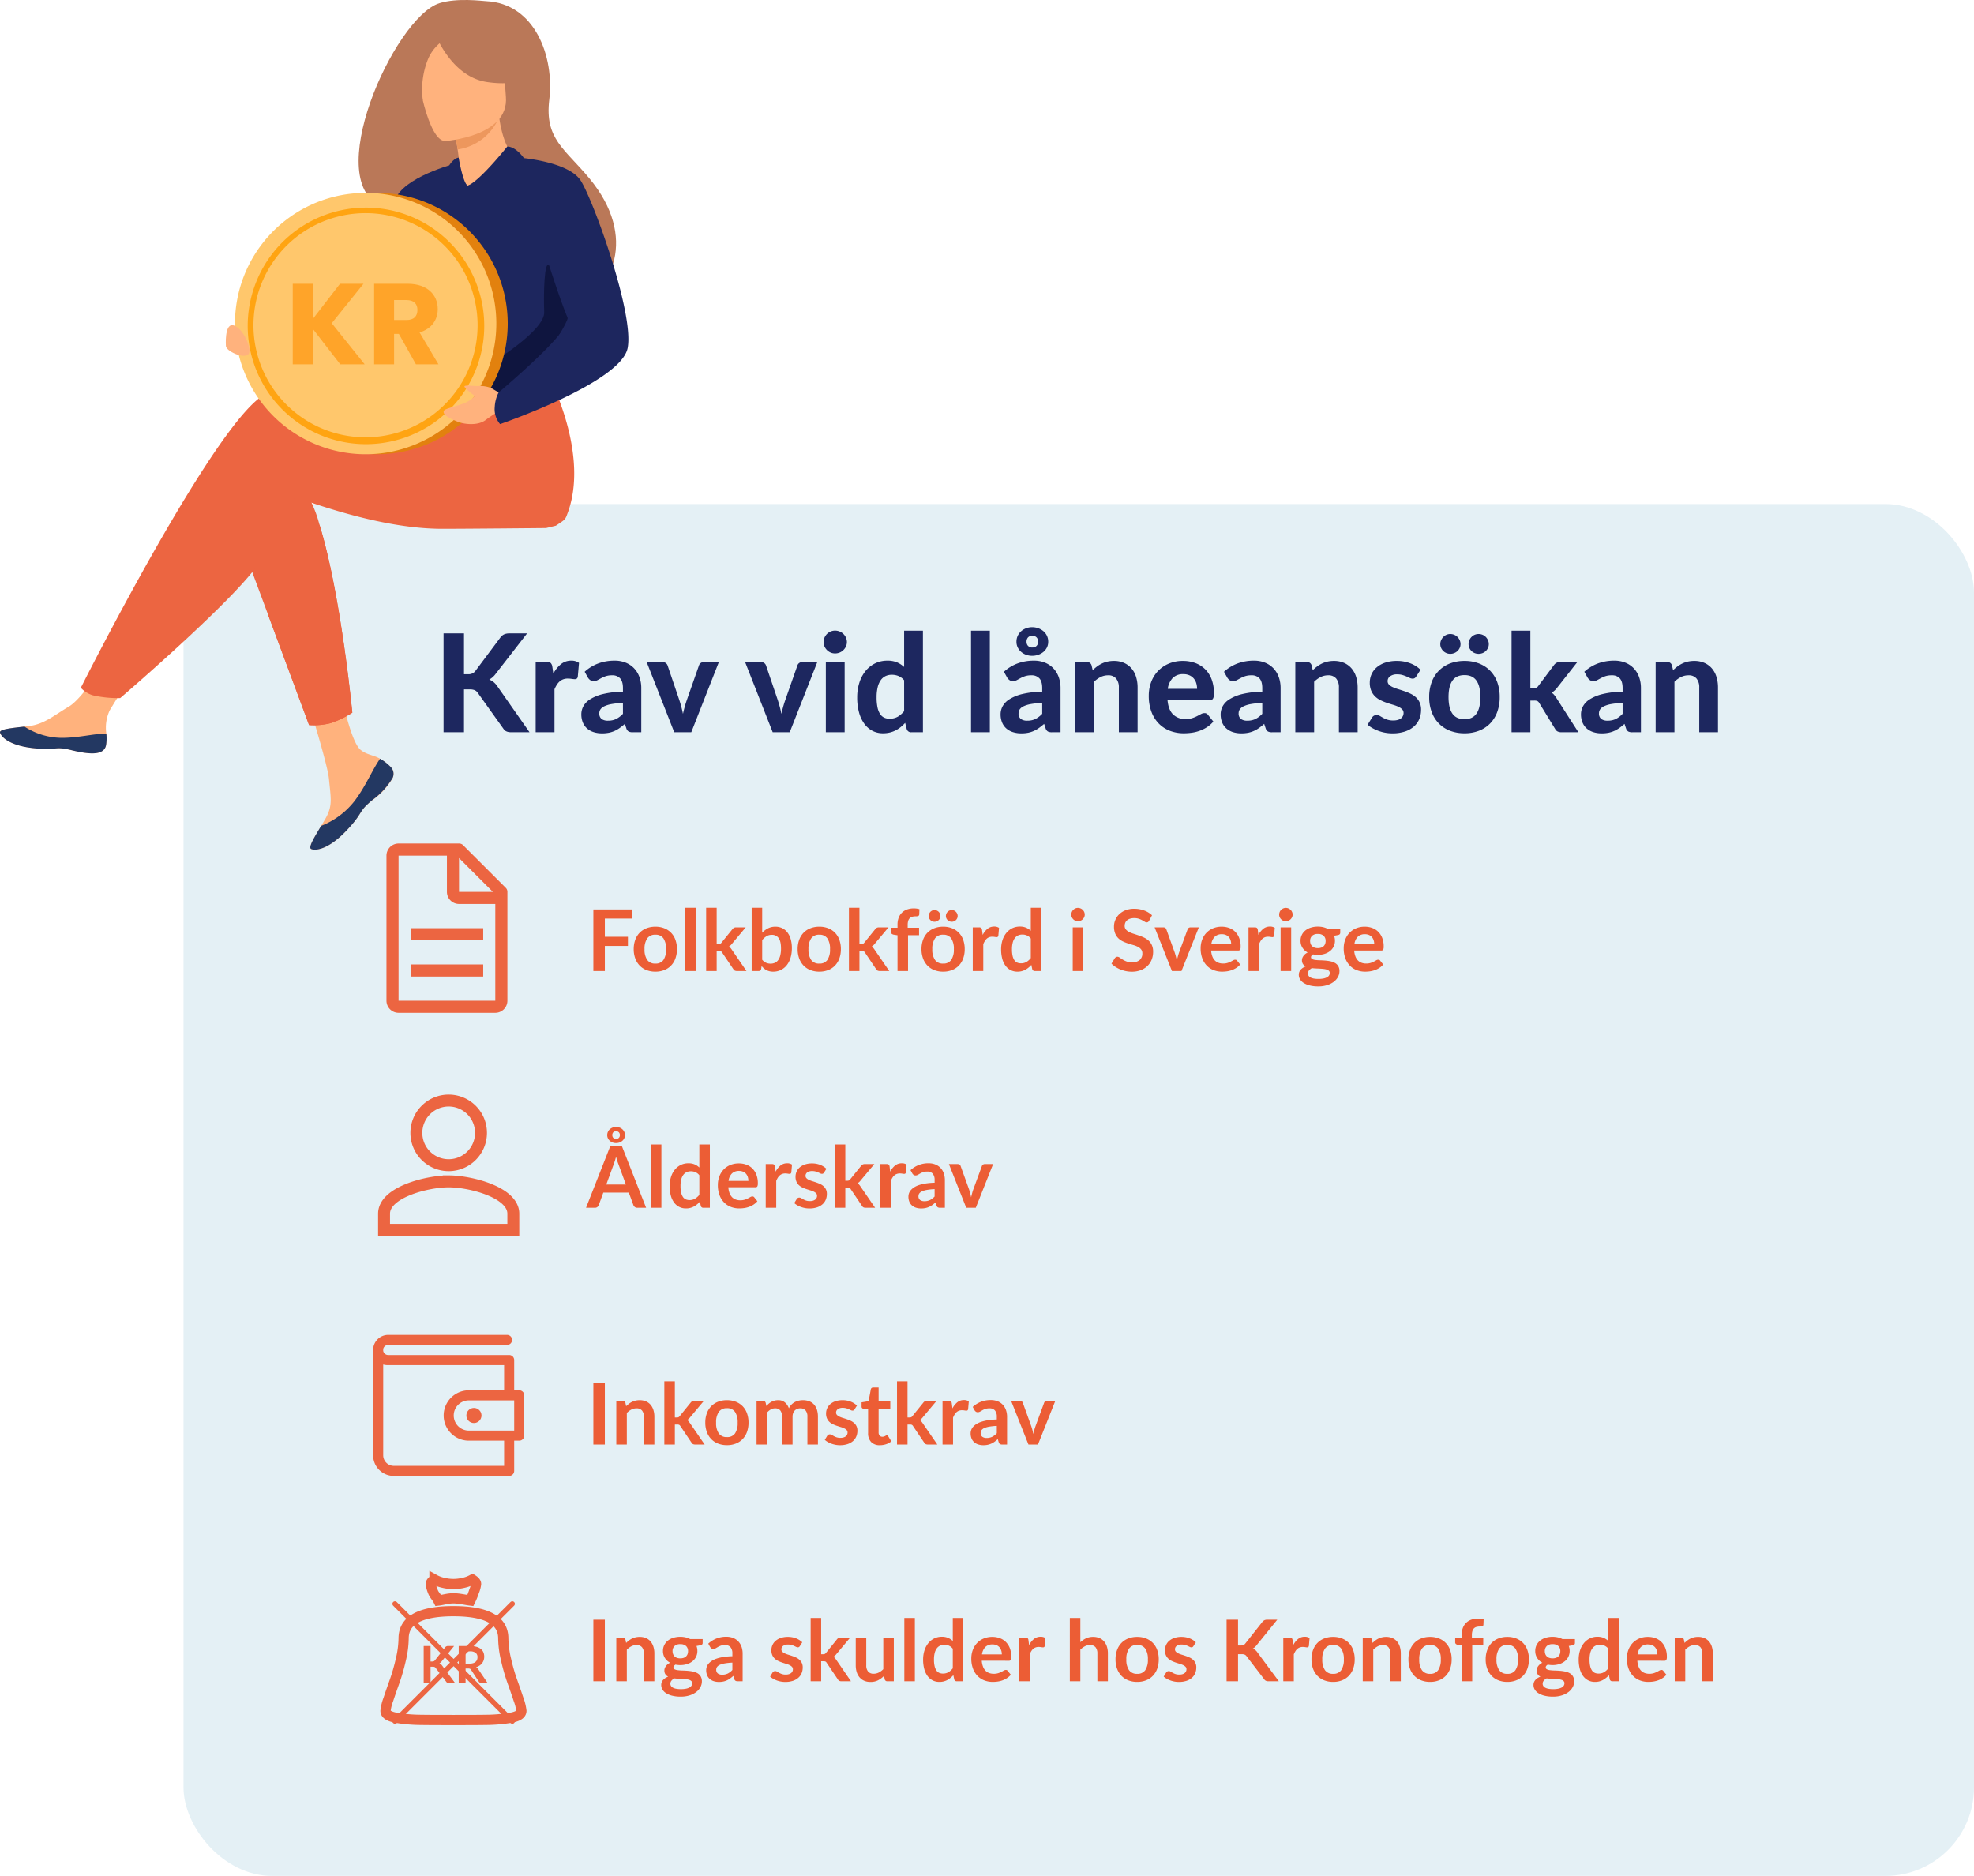 <svg xmlns="http://www.w3.org/2000/svg" width="1158.973" height="1101.424" viewBox="0 0 1158.973 1101.424">
  <g id="Group_76826" data-name="Group 76826" transform="translate(24638.344 -955.854)">
    <g id="Group_76690" data-name="Group 76690">
      <g id="Group_76689" data-name="Group 76689">
        <g id="Group_76687" data-name="Group 76687" transform="translate(80 115)">
          <g id="Group_76686" data-name="Group 76686" transform="translate(0 20.8)">
            <g id="Group_76685" data-name="Group 76685" transform="translate(-24610.604 1116)">
              <g id="Group_76683" data-name="Group 76683">
                <g id="Group_76128" data-name="Group 76128" transform="translate(0)">
                  <rect id="Rectangle_17361" data-name="Rectangle 17361" width="1051.232" height="805.478" rx="52" fill="#e4f0f5"/>
                  <g id="document" transform="translate(119.164 199.327)">
                    <path id="Path_125463" data-name="Path 125463" d="M78.941,28.917,54.089,4.065A3.223,3.223,0,0,0,51.6,3H16.1A7.122,7.122,0,0,0,9,10.1V95.308a7.122,7.122,0,0,0,7.1,7.1H72.906a7.122,7.122,0,0,0,7.1-7.1V31.4A3.223,3.223,0,0,0,78.941,28.917ZM51.6,11.521,71.486,31.4H51.6Zm21.3,83.788H16.1V10.1H44.5V31.4a7.122,7.122,0,0,0,7.1,7.1h21.3Z" transform="translate(-9 -3)" fill="#ec6541"/>
                    <path id="Path_125464" data-name="Path 125464" d="M15,33H57.6v7.1H15Z" transform="translate(-0.799 38.007)" fill="#ec6541"/>
                    <path id="Path_125465" data-name="Path 125465" d="M15,24H57.6v7.1H15Z" transform="translate(-0.799 25.705)" fill="#ec6541"/>
                  </g>
                </g>
                <g id="wallet-line" transform="translate(111.32 487.82)">
                  <path id="Path_125466" data-name="Path 125466" d="M89.784,37.869H86.826V20.122a2.958,2.958,0,0,0-2.958-2.958H12.882a2.958,2.958,0,0,1-2.958-2.425V13.674a2.958,2.958,0,0,1,2.958-2.425H82.626a2.958,2.958,0,0,0,0-5.916H12.882a8.873,8.873,0,0,0-8.873,8.873,9.11,9.11,0,0,0,0,1.065V76.113A12.127,12.127,0,0,0,16.224,88.151H83.868a2.958,2.958,0,0,0,2.958-2.958V67.447h2.958a2.958,2.958,0,0,0,2.958-2.958V40.827A2.958,2.958,0,0,0,89.784,37.869ZM80.911,82.235H16.224a6.241,6.241,0,0,1-6.3-6.123V22.725a9.2,9.2,0,0,0,2.958.355H80.911V37.869h-20.7a14.789,14.789,0,1,0,0,29.578h20.7Zm5.916-20.7H60.206a8.873,8.873,0,1,1,0-17.747h26.62Z" transform="translate(-3.993 -5.333)" fill="#ec6541"/>
                  <circle id="Ellipse_606" data-name="Ellipse 606" cx="4.437" cy="4.437" r="4.437" transform="translate(54.764 42.888)" fill="#ec6541"/>
                </g>
                <path id="Icon_material-person" data-name="Icon material-person" d="M43.947,43.947A18.974,18.974,0,1,0,24.974,24.974,18.968,18.968,0,0,0,43.947,43.947Zm0,9.487C31.282,53.434,6,59.791,6,72.408v9.487H81.895V72.408C81.895,59.791,56.612,53.434,43.947,53.434Z" transform="translate(111.747 344.259)" fill="none" stroke="#ec6541" stroke-width="7"/>
              </g>
              <path id="Path_126632" data-name="Path 126632" d="M6.45-12.6h.945a2.454,2.454,0,0,0,.945-.158,1.6,1.6,0,0,0,.645-.5l5.985-7.575a2.172,2.172,0,0,1,.788-.667A2.525,2.525,0,0,1,16.8-21.69h3.48l-7.305,9.015a4.057,4.057,0,0,1-1.335,1.17,3.071,3.071,0,0,1,.892.5,3.974,3.974,0,0,1,.757.848L20.82,0H17.265a2.215,2.215,0,0,1-1.073-.2A1.68,1.68,0,0,1,15.6-.8L9.465-8.805a1.607,1.607,0,0,0-.66-.57,2.777,2.777,0,0,0-1.08-.165H6.45V0H2.415V-21.69H6.45Zm23.085,1.23a6.245,6.245,0,0,0,1.987-.285,3.842,3.842,0,0,0,1.4-.788,3.163,3.163,0,0,0,.818-1.192,4.123,4.123,0,0,0,.27-1.515,3.08,3.08,0,0,0-1.088-2.535A5.2,5.2,0,0,0,29.6-18.57h-2.58v7.2ZM39.915,0H36.27a1.6,1.6,0,0,1-1.5-.81L30.21-7.755a1.6,1.6,0,0,0-.563-.555,1.971,1.971,0,0,0-.907-.165H27.015V0H22.98V-21.69H29.6a13.752,13.752,0,0,1,3.787.458,7.245,7.245,0,0,1,2.6,1.282,5.017,5.017,0,0,1,1.493,1.972,6.486,6.486,0,0,1,.48,2.528,6.55,6.55,0,0,1-.322,2.07,5.991,5.991,0,0,1-.93,1.77,6.268,6.268,0,0,1-1.5,1.395,7.523,7.523,0,0,1-2.033.945,3.944,3.944,0,0,1,.72.533,3.785,3.785,0,0,1,.6.727Z" transform="translate(138.604 692.2)" fill="#ec6541"/>
              <g id="moneybag" transform="translate(118.604 631.444)">
                <path id="Path_126625" data-name="Path 126625" d="M58.5,82.429q-3.739.083-18.613.083t-18.613-.083A90.976,90.976,0,0,1,5.36,81.017Q0,79.853,0,77.111a27.657,27.657,0,0,1,1.662-6.689q1.662-5.027,3.656-10.553A112.094,112.094,0,0,0,8.974,47.156a56.853,56.853,0,0,0,1.662-12.589q0-15.954,29.249-15.954T69.134,34.567A56.854,56.854,0,0,0,70.8,47.156a112.093,112.093,0,0,0,3.656,12.713q1.994,5.526,3.656,10.553a27.656,27.656,0,0,1,1.662,6.689q0,2.742-5.36,3.905A90.976,90.976,0,0,1,58.5,82.429ZM39.885,11.059c-3.324,0-6.08.969-8.85,1.3-1.163-2.327-2.437-3.151-3.24-5.339a16.592,16.592,0,0,1-1.2-4.362q0-1.33,2.16-2.659a19.035,19.035,0,0,0,5.069,1.911,25.6,25.6,0,0,0,6.066.748,25.6,25.6,0,0,0,6.066-.748A19.035,19.035,0,0,0,51.02,0q2.16,1.33,2.16,2.659a16.591,16.591,0,0,1-1.2,4.362,39.241,39.241,0,0,1-2.16,5.339C47.045,12.028,43.209,11.059,39.885,11.059Z" fill="none" stroke="#ec6541" stroke-width="6"/>
              </g>
              <g id="cross_duotone" transform="translate(124.148 645.745)">
                <path id="Path_126626" data-name="Path 126626" d="M78.91,10,10,78.91M10,10,78.91,78.91" transform="translate(-10 -10)" fill="none" stroke="#ec6541" stroke-linecap="round" stroke-linejoin="round" stroke-width="3"/>
              </g>
            </g>
            <path id="Path_126633" data-name="Path 126633" d="M18.08-34.08h2.36a4.9,4.9,0,0,0,4.28-1.84L39.4-55.56a5.784,5.784,0,0,1,2.28-1.94,7.609,7.609,0,0,1,3.04-.54h10.4L36.64-34.24a11.736,11.736,0,0,1-3.72,3.32,9.812,9.812,0,0,1,2.52,1.46,11.52,11.52,0,0,1,2.16,2.38L56.56,0H45.88A8.545,8.545,0,0,1,44.1-.16,5.5,5.5,0,0,1,42.8-.6a3.428,3.428,0,0,1-.96-.7,6.557,6.557,0,0,1-.76-.98L26.16-23.16a4.371,4.371,0,0,0-1.8-1.54,7.42,7.42,0,0,0-2.92-.46H18.08V0h-12V-58.04h12Zm52.44-.36A18.471,18.471,0,0,1,75.04-40a9.342,9.342,0,0,1,6-2.04,7.4,7.4,0,0,1,4.56,1.32l-.72,8.16a1.849,1.849,0,0,1-.62,1.1,1.927,1.927,0,0,1-1.14.3,13.4,13.4,0,0,1-1.84-.18,15.154,15.154,0,0,0-2.24-.18,7.7,7.7,0,0,0-2.7.44,6.78,6.78,0,0,0-2.1,1.24,8.952,8.952,0,0,0-1.66,1.96,18.732,18.732,0,0,0-1.38,2.64V0H60.16V-41.24h6.52a3.416,3.416,0,0,1,2.32.6,3.785,3.785,0,0,1,.92,2.08Zm40.88,17.2a51.516,51.516,0,0,0-6.72.7,16.2,16.2,0,0,0-4.26,1.3,5.587,5.587,0,0,0-2.24,1.82,4.007,4.007,0,0,0-.66,2.22,3.973,3.973,0,0,0,1.34,3.4,6.143,6.143,0,0,0,3.74,1,10.846,10.846,0,0,0,4.78-.98,14.434,14.434,0,0,0,4.02-3.06ZM88.92-35.52a24.672,24.672,0,0,1,8.04-4.9,27.344,27.344,0,0,1,9.52-1.62,17.076,17.076,0,0,1,6.58,1.2,14.055,14.055,0,0,1,4.92,3.34,14.639,14.639,0,0,1,3.1,5.1,18.774,18.774,0,0,1,1.08,6.48V0h-5.04a5.145,5.145,0,0,1-2.38-.44,3.256,3.256,0,0,1-1.34-1.84l-.88-2.64q-1.56,1.36-3.02,2.4a17.671,17.671,0,0,1-3.02,1.74A15.763,15.763,0,0,1,103.14.28a20.148,20.148,0,0,1-3.98.36A16.148,16.148,0,0,1,94.2-.08a10.778,10.778,0,0,1-3.86-2.14,9.437,9.437,0,0,1-2.5-3.54,12.645,12.645,0,0,1-.88-4.88,9.978,9.978,0,0,1,1.16-4.56,11.211,11.211,0,0,1,3.98-4.14,25.256,25.256,0,0,1,7.52-3.08A52.593,52.593,0,0,1,111.4-23.8v-2.12q0-3.88-1.64-5.7a6.026,6.026,0,0,0-4.72-1.82,11.473,11.473,0,0,0-3.8.54,18.668,18.668,0,0,0-2.66,1.16q-1.14.62-2.14,1.16a4.808,4.808,0,0,1-2.32.54,3.161,3.161,0,0,1-1.94-.58A5.327,5.327,0,0,1,90.88-32Zm78.8-5.72L151.52,0h-10l-16.2-41.24h9.16a3.4,3.4,0,0,1,2,.56,2.964,2.964,0,0,1,1.12,1.44l6.92,20.4q.68,2.08,1.2,4.06t.92,3.98q.44-2,.98-3.98t1.26-4.06l7.16-20.4a2.74,2.74,0,0,1,1.08-1.44,3.2,3.2,0,0,1,1.88-.56Zm57.8,0L209.32,0h-10l-16.2-41.24h9.16a3.4,3.4,0,0,1,2,.56,2.964,2.964,0,0,1,1.12,1.44l6.92,20.4q.68,2.08,1.2,4.06t.92,3.98q.44-2,.98-3.98t1.26-4.06l7.16-20.4a2.74,2.74,0,0,1,1.08-1.44,3.2,3.2,0,0,1,1.88-.56Zm16.04,0V0H230.52V-41.24Zm1.32-11.72a6.072,6.072,0,0,1-.56,2.6,7.2,7.2,0,0,1-1.5,2.12,6.842,6.842,0,0,1-2.2,1.44,7.007,7.007,0,0,1-2.7.52,6.512,6.512,0,0,1-2.58-.52,6.724,6.724,0,0,1-2.14-1.44,7.081,7.081,0,0,1-1.46-2.12,6.262,6.262,0,0,1-.54-2.6,6.4,6.4,0,0,1,.54-2.62,7.008,7.008,0,0,1,1.46-2.14,6.724,6.724,0,0,1,2.14-1.44,6.512,6.512,0,0,1,2.58-.52,7.007,7.007,0,0,1,2.7.52,6.842,6.842,0,0,1,2.2,1.44,7.125,7.125,0,0,1,1.5,2.14A6.2,6.2,0,0,1,242.88-52.96Zm33.6,22.44a8.807,8.807,0,0,0-3.38-2.52,10.4,10.4,0,0,0-3.86-.72,8.553,8.553,0,0,0-3.64.76,7.251,7.251,0,0,0-2.82,2.38,11.993,11.993,0,0,0-1.82,4.14,24.621,24.621,0,0,0-.64,6,28.046,28.046,0,0,0,.52,5.84,11.391,11.391,0,0,0,1.5,3.88,5.855,5.855,0,0,0,2.38,2.14,7.226,7.226,0,0,0,3.12.66,9.554,9.554,0,0,0,4.9-1.16,14.351,14.351,0,0,0,3.74-3.28Zm11.04-29.12V0h-6.8A2.572,2.572,0,0,1,278-1.92l-.92-3.6a24.087,24.087,0,0,1-2.62,2.48,17.065,17.065,0,0,1-2.98,1.94A15.326,15.326,0,0,1,268.04.16a17.181,17.181,0,0,1-4,.44,13.245,13.245,0,0,1-6.08-1.4,13.68,13.68,0,0,1-4.78-4.1,20.211,20.211,0,0,1-3.14-6.62,32.67,32.67,0,0,1-1.12-8.96,28.087,28.087,0,0,1,1.26-8.56,20.857,20.857,0,0,1,3.58-6.84,16.712,16.712,0,0,1,5.6-4.52,16.049,16.049,0,0,1,7.28-1.64,14.2,14.2,0,0,1,5.66,1,15.04,15.04,0,0,1,4.18,2.72V-59.64Zm39.28,0V0H315.76V-59.64Zm30.76,42.4a51.516,51.516,0,0,0-6.72.7,16.2,16.2,0,0,0-4.26,1.3,5.587,5.587,0,0,0-2.24,1.82,4.007,4.007,0,0,0-.66,2.22,3.973,3.973,0,0,0,1.34,3.4,6.143,6.143,0,0,0,3.74,1,10.846,10.846,0,0,0,4.78-.98,14.434,14.434,0,0,0,4.02-3.06ZM335.08-35.52a24.672,24.672,0,0,1,8.04-4.9,27.344,27.344,0,0,1,9.52-1.62,17.076,17.076,0,0,1,6.58,1.2,14.056,14.056,0,0,1,4.92,3.34,14.639,14.639,0,0,1,3.1,5.1,18.774,18.774,0,0,1,1.08,6.48V0h-5.04a5.145,5.145,0,0,1-2.38-.44,3.256,3.256,0,0,1-1.34-1.84l-.88-2.64q-1.56,1.36-3.02,2.4a17.67,17.67,0,0,1-3.02,1.74A15.763,15.763,0,0,1,349.3.28a20.148,20.148,0,0,1-3.98.36,16.148,16.148,0,0,1-4.96-.72,10.778,10.778,0,0,1-3.86-2.14A9.437,9.437,0,0,1,334-5.76a12.645,12.645,0,0,1-.88-4.88,9.978,9.978,0,0,1,1.16-4.56,11.211,11.211,0,0,1,3.98-4.14,25.257,25.257,0,0,1,7.52-3.08,52.593,52.593,0,0,1,11.78-1.38v-2.12q0-3.88-1.64-5.7a6.026,6.026,0,0,0-4.72-1.82,11.474,11.474,0,0,0-3.8.54,18.668,18.668,0,0,0-2.66,1.16q-1.14.62-2.14,1.16a4.808,4.808,0,0,1-2.32.54,3.161,3.161,0,0,1-1.94-.58,5.326,5.326,0,0,1-1.3-1.38Zm7.36-17.64a7.969,7.969,0,0,1,.76-3.5,8.267,8.267,0,0,1,2.02-2.68,9.388,9.388,0,0,1,2.92-1.72,9.921,9.921,0,0,1,3.5-.62,10.534,10.534,0,0,1,3.6.62,9.739,9.739,0,0,1,3.02,1.72,8.017,8.017,0,0,1,2.06,2.68,7.969,7.969,0,0,1,.76,3.5,7.5,7.5,0,0,1-.76,3.4,7.986,7.986,0,0,1-2.06,2.6,9.65,9.65,0,0,1-3.02,1.68,10.851,10.851,0,0,1-3.6.6,10.217,10.217,0,0,1-3.5-.6,9.293,9.293,0,0,1-2.92-1.68,8.236,8.236,0,0,1-2.02-2.6A7.5,7.5,0,0,1,342.44-53.16Zm5.92,0a3.454,3.454,0,0,0,.88,2.46,3.338,3.338,0,0,0,2.56.94,3.26,3.26,0,0,0,2.44-.94,3.367,3.367,0,0,0,.92-2.46,3.475,3.475,0,0,0-.92-2.54,3.26,3.26,0,0,0-2.44-.94,3.338,3.338,0,0,0-2.56.94A3.568,3.568,0,0,0,348.36-53.16ZM387.2-36.44a26.509,26.509,0,0,1,2.58-2.2,17.138,17.138,0,0,1,2.84-1.72,15.471,15.471,0,0,1,3.24-1.12,16.861,16.861,0,0,1,3.78-.4,14.493,14.493,0,0,1,5.96,1.16,12.245,12.245,0,0,1,4.38,3.24,13.9,13.9,0,0,1,2.68,4.96,21.105,21.105,0,0,1,.9,6.32V0h-11V-26.2a8.054,8.054,0,0,0-1.6-5.34,5.823,5.823,0,0,0-4.72-1.9,9.774,9.774,0,0,0-4.36,1,15.029,15.029,0,0,0-3.88,2.8V0H376.96V-41.24h6.8a2.676,2.676,0,0,1,2.76,1.92Zm61.28,10.96a11.538,11.538,0,0,0-.46-3.28,7.63,7.63,0,0,0-1.46-2.76,7.078,7.078,0,0,0-2.52-1.9,8.648,8.648,0,0,0-3.64-.7,8.379,8.379,0,0,0-6.2,2.24,11.377,11.377,0,0,0-2.92,6.4Zm-17.36,6.56q.52,5.8,3.3,8.48a10.022,10.022,0,0,0,7.26,2.68,12.79,12.79,0,0,0,3.94-.54,18.928,18.928,0,0,0,2.92-1.2q1.26-.66,2.28-1.2a4.291,4.291,0,0,1,2.02-.54,2.359,2.359,0,0,1,2,.96l3.2,4a17.413,17.413,0,0,1-3.88,3.38,20.851,20.851,0,0,1-4.4,2.12A23.489,23.489,0,0,1,445.16.3a34.945,34.945,0,0,1-4.48.3,22.519,22.519,0,0,1-8.06-1.42,18.29,18.29,0,0,1-6.52-4.2,19.677,19.677,0,0,1-4.38-6.9,26.308,26.308,0,0,1-1.6-9.56,22.587,22.587,0,0,1,1.38-7.92,18.942,18.942,0,0,1,3.98-6.48,18.962,18.962,0,0,1,6.32-4.38,20.838,20.838,0,0,1,8.4-1.62,20.523,20.523,0,0,1,7.3,1.26,16.177,16.177,0,0,1,5.76,3.66,16.473,16.473,0,0,1,3.76,5.9,22.2,22.2,0,0,1,1.34,7.98,14.2,14.2,0,0,1-.12,2.04,3.622,3.622,0,0,1-.4,1.28,1.461,1.461,0,0,1-.76.66,3.587,3.587,0,0,1-1.24.18Zm55.64,1.68a51.516,51.516,0,0,0-6.72.7,16.2,16.2,0,0,0-4.26,1.3,5.587,5.587,0,0,0-2.24,1.82,4.007,4.007,0,0,0-.66,2.22,3.973,3.973,0,0,0,1.34,3.4,6.143,6.143,0,0,0,3.74,1,10.846,10.846,0,0,0,4.78-.98,14.434,14.434,0,0,0,4.02-3.06ZM464.28-35.52a24.672,24.672,0,0,1,8.04-4.9,27.344,27.344,0,0,1,9.52-1.62,17.076,17.076,0,0,1,6.58,1.2,14.056,14.056,0,0,1,4.92,3.34,14.639,14.639,0,0,1,3.1,5.1,18.774,18.774,0,0,1,1.08,6.48V0h-5.04a5.145,5.145,0,0,1-2.38-.44,3.256,3.256,0,0,1-1.34-1.84l-.88-2.64q-1.56,1.36-3.02,2.4a17.67,17.67,0,0,1-3.02,1.74A15.763,15.763,0,0,1,478.5.28a20.148,20.148,0,0,1-3.98.36,16.148,16.148,0,0,1-4.96-.72,10.778,10.778,0,0,1-3.86-2.14,9.437,9.437,0,0,1-2.5-3.54,12.645,12.645,0,0,1-.88-4.88,9.978,9.978,0,0,1,1.16-4.56,11.211,11.211,0,0,1,3.98-4.14,25.257,25.257,0,0,1,7.52-3.08,52.593,52.593,0,0,1,11.78-1.38v-2.12q0-3.88-1.64-5.7a6.026,6.026,0,0,0-4.72-1.82,11.474,11.474,0,0,0-3.8.54,18.668,18.668,0,0,0-2.66,1.16q-1.14.62-2.14,1.16a4.808,4.808,0,0,1-2.32.54,3.161,3.161,0,0,1-1.94-.58,5.326,5.326,0,0,1-1.3-1.38Zm52.12-.92a26.508,26.508,0,0,1,2.58-2.2,17.139,17.139,0,0,1,2.84-1.72,15.472,15.472,0,0,1,3.24-1.12,16.86,16.86,0,0,1,3.78-.4,14.492,14.492,0,0,1,5.96,1.16,12.244,12.244,0,0,1,4.38,3.24,13.9,13.9,0,0,1,2.68,4.96,21.1,21.1,0,0,1,.9,6.32V0h-11V-26.2a8.054,8.054,0,0,0-1.6-5.34,5.823,5.823,0,0,0-4.72-1.9,9.774,9.774,0,0,0-4.36,1,15.028,15.028,0,0,0-3.88,2.8V0H506.16V-41.24h6.8a2.676,2.676,0,0,1,2.76,1.92Zm60.76,3.68a3.259,3.259,0,0,1-.9.98,2.287,2.287,0,0,1-1.26.3,3.8,3.8,0,0,1-1.64-.4q-.84-.4-1.88-.86a20.186,20.186,0,0,0-2.38-.86A10.865,10.865,0,0,0,566-34a6.861,6.861,0,0,0-4.16,1.1,3.443,3.443,0,0,0-1.48,2.9,2.825,2.825,0,0,0,.84,2.08,7.379,7.379,0,0,0,2.22,1.46,27.064,27.064,0,0,0,3.14,1.16q1.76.54,3.62,1.18a34.327,34.327,0,0,1,3.62,1.48,12.8,12.8,0,0,1,3.14,2.1,9.63,9.63,0,0,1,2.22,3.04,10.013,10.013,0,0,1,.84,4.3,13.79,13.79,0,0,1-1.1,5.54,12.1,12.1,0,0,1-3.22,4.38A15.189,15.189,0,0,1,570.4-.4,23.281,23.281,0,0,1,563.12.64a23.322,23.322,0,0,1-4.2-.38,23.355,23.355,0,0,1-3.96-1.08,25.038,25.038,0,0,1-3.52-1.62,15.728,15.728,0,0,1-2.84-2l2.56-4.12a3.278,3.278,0,0,1,1.1-1.12,3.241,3.241,0,0,1,1.7-.4,3.532,3.532,0,0,1,1.84.5q.84.5,1.88,1.08a15.944,15.944,0,0,0,2.46,1.08,10.771,10.771,0,0,0,3.54.5,9.365,9.365,0,0,0,2.76-.36,5.212,5.212,0,0,0,1.88-.98,3.9,3.9,0,0,0,1.06-1.4,4.013,4.013,0,0,0,.34-1.62,3,3,0,0,0-.86-2.22,7.732,7.732,0,0,0-2.24-1.5,22.291,22.291,0,0,0-3.18-1.16q-1.8-.52-3.66-1.16a30.872,30.872,0,0,1-3.64-1.52,12.373,12.373,0,0,1-3.16-2.22,10.307,10.307,0,0,1-2.24-3.3,11.818,11.818,0,0,1-.86-4.76,12.058,12.058,0,0,1,1-4.86,11.463,11.463,0,0,1,3-4.06,14.841,14.841,0,0,1,4.98-2.8,20.918,20.918,0,0,1,6.9-1.04,21.364,21.364,0,0,1,8,1.44,17.355,17.355,0,0,1,5.92,3.76Zm28.36-9.12a23.08,23.08,0,0,1,8.44,1.48,18.54,18.54,0,0,1,6.52,4.22,18.671,18.671,0,0,1,4.2,6.66,24.884,24.884,0,0,1,1.48,8.84,25.049,25.049,0,0,1-1.48,8.86,18.84,18.84,0,0,1-4.2,6.7,18.4,18.4,0,0,1-6.52,4.24A23.08,23.08,0,0,1,605.52.6a23.356,23.356,0,0,1-8.5-1.48,18.368,18.368,0,0,1-6.54-4.24,19.071,19.071,0,0,1-4.22-6.7,24.748,24.748,0,0,1-1.5-8.86,24.585,24.585,0,0,1,1.5-8.84,18.9,18.9,0,0,1,4.22-6.66,18.5,18.5,0,0,1,6.54-4.22A23.356,23.356,0,0,1,605.52-41.88Zm0,34.2q4.72,0,7-3.26t2.28-9.7q0-6.4-2.28-9.66t-7-3.26q-4.84,0-7.12,3.26t-2.28,9.66q0,6.44,2.28,9.7T605.52-7.68Zm-2.36-44.08a5.28,5.28,0,0,1-.48,2.24,5.9,5.9,0,0,1-1.3,1.82,5.973,5.973,0,0,1-1.92,1.22,6.241,6.241,0,0,1-2.34.44,5.734,5.734,0,0,1-2.22-.44,5.848,5.848,0,0,1-1.86-1.22,6.07,6.07,0,0,1-1.28-1.82,5.28,5.28,0,0,1-.48-2.24,5.552,5.552,0,0,1,.48-2.28,6.441,6.441,0,0,1,1.28-1.9,5.8,5.8,0,0,1,1.86-1.28,5.519,5.519,0,0,1,2.22-.46,6,6,0,0,1,2.34.46,5.91,5.91,0,0,1,1.92,1.28,6.253,6.253,0,0,1,1.3,1.9A5.552,5.552,0,0,1,603.16-51.76Zm16.6,0a5.28,5.28,0,0,1-.48,2.24A6.07,6.07,0,0,1,618-47.7a5.742,5.742,0,0,1-1.9,1.22,6.241,6.241,0,0,1-2.34.44,5.985,5.985,0,0,1-2.28-.44,5.792,5.792,0,0,1-1.88-1.22,5.785,5.785,0,0,1-1.26-1.82,5.475,5.475,0,0,1-.46-2.24,5.759,5.759,0,0,1,.46-2.28,6.139,6.139,0,0,1,1.26-1.9,5.739,5.739,0,0,1,1.88-1.28,5.758,5.758,0,0,1,2.28-.46,6,6,0,0,1,2.34.46,5.687,5.687,0,0,1,1.9,1.28,6.441,6.441,0,0,1,1.28,1.9A5.552,5.552,0,0,1,619.76-51.76Zm24.4-7.88V-25.8H646a3.714,3.714,0,0,0,1.64-.3,3.6,3.6,0,0,0,1.2-1.1l9.12-12.16a4.9,4.9,0,0,1,1.54-1.4,4.434,4.434,0,0,1,2.18-.48h10.08L659.92-26.2a10.955,10.955,0,0,1-3.24,2.96,7.7,7.7,0,0,1,1.6,1.48,17.86,17.86,0,0,1,1.32,1.88L672.36,0h-9.92a5.266,5.266,0,0,1-2.2-.42,3.36,3.36,0,0,1-1.52-1.5l-9.28-15.16a2.928,2.928,0,0,0-1.16-1.24,4.443,4.443,0,0,0-1.8-.28h-2.32V0H633.12V-59.64Zm54.16,42.4a51.516,51.516,0,0,0-6.72.7,16.2,16.2,0,0,0-4.26,1.3,5.587,5.587,0,0,0-2.24,1.82,4.007,4.007,0,0,0-.66,2.22,3.973,3.973,0,0,0,1.34,3.4,6.143,6.143,0,0,0,3.74,1,10.845,10.845,0,0,0,4.78-.98,14.433,14.433,0,0,0,4.02-3.06ZM675.84-35.52a24.673,24.673,0,0,1,8.04-4.9,27.344,27.344,0,0,1,9.52-1.62,17.077,17.077,0,0,1,6.58,1.2,14.056,14.056,0,0,1,4.92,3.34,14.64,14.64,0,0,1,3.1,5.1,18.773,18.773,0,0,1,1.08,6.48V0h-5.04a5.145,5.145,0,0,1-2.38-.44,3.256,3.256,0,0,1-1.34-1.84l-.88-2.64q-1.56,1.36-3.02,2.4A17.671,17.671,0,0,1,693.4-.78,15.762,15.762,0,0,1,690.06.28a20.148,20.148,0,0,1-3.98.36,16.148,16.148,0,0,1-4.96-.72,10.778,10.778,0,0,1-3.86-2.14,9.437,9.437,0,0,1-2.5-3.54,12.645,12.645,0,0,1-.88-4.88,9.978,9.978,0,0,1,1.16-4.56,11.211,11.211,0,0,1,3.98-4.14,25.256,25.256,0,0,1,7.52-3.08,52.592,52.592,0,0,1,11.78-1.38v-2.12q0-3.88-1.64-5.7a6.026,6.026,0,0,0-4.72-1.82,11.473,11.473,0,0,0-3.8.54,18.667,18.667,0,0,0-2.66,1.16q-1.14.62-2.14,1.16a4.808,4.808,0,0,1-2.32.54,3.161,3.161,0,0,1-1.94-.58A5.327,5.327,0,0,1,677.8-32Zm52.12-.92a26.5,26.5,0,0,1,2.58-2.2,17.134,17.134,0,0,1,2.84-1.72,15.469,15.469,0,0,1,3.24-1.12,16.86,16.86,0,0,1,3.78-.4,14.493,14.493,0,0,1,5.96,1.16,12.245,12.245,0,0,1,4.38,3.24,13.9,13.9,0,0,1,2.68,4.96,21.106,21.106,0,0,1,.9,6.32V0h-11V-26.2a8.054,8.054,0,0,0-1.6-5.34,5.823,5.823,0,0,0-4.72-1.9,9.775,9.775,0,0,0-4.36,1,15.03,15.03,0,0,0-3.88,2.8V0H717.72V-41.24h6.8a2.676,2.676,0,0,1,2.76,1.92Z" transform="translate(-24464 1250)" fill="#1d275f"/>
          </g>
        </g>
        <g id="Group_76688" data-name="Group 76688" transform="translate(-5099 766.354)">
          <path id="Path_126637" data-name="Path 126637" d="M475.326,308.632a5.737,5.737,0,0,1,1.024,6.122.066.066,0,0,1,0,.029,38.094,38.094,0,0,1-12.027,13.189c-.725.583-1.367,1.114-1.929,1.61-.146.131-.293.257-.432.4l-.333.3c-5.284,4.874-3.3,5.989-12.788,15.875-10.825,11.264-18.279,11.467-20.4,10.44-1.794-.876,1.853-6.847,5.888-13.563.2-.324.4-.655.59-.979.54-.892,1.074-1.8,1.605-2.7,4.73-8.083,3.515-11.885,2.378-23.9-.912-9.771-15.209-54.6-15.209-54.6l20.747-3.564s6.25,35.695,13.133,41.206c3.681,2.934,7.8,2.97,11.338,5.151.25.151.5.306.734.464a27.188,27.188,0,0,1,5.678,4.561" transform="translate(-19785.107 331.369)" fill="#ffb27d"/>
          <path id="Path_126638" data-name="Path 126638" d="M472.947,282.884a5.734,5.734,0,0,1,1.022,6.124.055.055,0,0,1,0,.027,44.062,44.062,0,0,1-12.045,13.146c-.718.594-1.346,1.137-1.909,1.653-.146.131-.293.257-.432.4l-.333.3c-5.284,4.872-3.3,5.987-12.79,15.873-10.825,11.264-18.277,11.467-20.4,10.44-1.794-.876,1.855-6.847,5.89-13.563a46.13,46.13,0,0,0,19.3-14.22c6.518-8.321,10.865-19.02,15.308-25.2.25.151.5.3.732.464a27.177,27.177,0,0,1,5.678,4.559" transform="translate(-19782.732 357.118)" fill="#233862"/>
          <path id="Path_126639" data-name="Path 126639" d="M406.928,299.192c-1.283,6.4-10.408,5.338-20.605,2.846s-7.772.471-22.287-1.139-18.912-7.016-19.356-9.177c-.4-1.916,6.775-2.589,14.466-3.478.968-.106,1.938-.225,2.913-.349,8.686-1.09,15.055-6.7,22.933-11.3,7.473-4.359,18.624-22.12,18.624-22.12l19.905,1.583s-10.444,15.85-14.486,22.764a24.036,24.036,0,0,0-1.952,13.563,25.538,25.538,0,0,1-.155,6.808" transform="translate(-19884.004 327.85)" fill="#ffb27d"/>
          <path id="Path_126640" data-name="Path 126640" d="M386.321,283.27c-10.2-2.492-7.772.471-22.287-1.139s-18.912-7.016-19.356-9.175c-.4-1.918,6.775-2.591,14.466-3.481l.072.151A40.922,40.922,0,0,0,380,276.09c9.848.236,20.281-2.585,27.08-2.474a25.536,25.536,0,0,1-.155,6.808C405.642,286.827,396.517,285.762,386.321,283.27Z" transform="translate(-19884.006 346.618)" fill="#233862"/>
          <path id="Path_126641" data-name="Path 126641" d="M406.2,235.548l18.624,50.074L449.119,351a39.333,39.333,0,0,0,12.905-1.189,56.012,56.012,0,0,0,12.48-6.077s-6.736-70.2-19.329-110.5a71.793,71.793,0,0,0-10.827-23.422c-19.507-23.053-38.135,25.718-38.135,25.718" transform="translate(-19806.992 264.213)" fill="#ec6541"/>
          <path id="Path_126642" data-name="Path 126642" d="M475.759,188.045c12.192-3.933,46.961,1.114,81.887,7.952l7.315-12.065,75.441-5.89s24.524,46.013,10.894,81.19c-.9,2.63-1.447,3.232-3.752,4.783s-2.9,1.948-2.9,1.948l-5.743,1.383s-46.376.453-60.956.453c-37.52,0-79.032-16.6-84.449-17.679-8.868-1.776-12.414,15.963-21.285,34.587s-83.344,82.484-83.344,82.484a65.62,65.62,0,0,1-16.179-1.661,15.959,15.959,0,0,1-6.946-4.386s82.547-164.23,110.037-173.1" transform="translate(-19857.629 232.195)" fill="#ec6541"/>
          <path id="Path_126643" data-name="Path 126643" d="M453.286,201.745c23.775,19.349,81.117,52.882,81.435,52.738,0,0,18.365,11.005,30.906,5.6,20.88-9,36.919-40.495,8.035-75.345-14.407-17.377-26.349-23.1-23.543-46.211,3.037-25.034-8.267-56.511-37.081-57.85-2.409-.111-17-2.06-27.414,1.189C459.075,90.19,414.7,188.887,453.307,201.709" transform="translate(-19766.973 109.5)" fill="#ba7858"/>
          <path id="Path_126644" data-name="Path 126644" d="M539.554,257.552c-1.553,4.287-42.341,8.112-65.549,6.57-7.371-.48-12.984-1.517-14.979-3.238-8.276-7.191-7.452,8.623-8.585-67.041-.552-36.906,31.3-69.777,31.3-69.777s2.544,15.767,34.148-3c1.121-.655,13.569,17.771,25.547,40.468,13.2,25.068-.309,91.611-1.9,96.018" transform="translate(-19751.637 160.873)" fill="#1d265e"/>
          <path id="Path_126645" data-name="Path 126645" d="M414.467,269.162,438.76,334.54a39.334,39.334,0,0,0,12.905-1.189,55.864,55.864,0,0,0,12.48-6.074s-6.736-70.2-19.326-110.5Z" transform="translate(-19796.648 280.673)" fill="#ec6541"/>
          <path id="Path_126646" data-name="Path 126646" d="M514.875,122.387s-28.852,7.081-36.334,19.513c-9.114,15.143-54.564,83.432-54.564,83.432s44.8,15.848,52.441,8.213,26.569-70.855,26.569-70.855Z" transform="translate(-19784.748 162.545)" fill="#1d265e"/>
          <path id="Path_126647" data-name="Path 126647" d="M500.522,135.577a78.342,78.342,0,0,1-20.258,13.984c-3.375,1.232-8.983,2.58-8.983,2.58s-4.5-4.552-4.564-4.618c-4-3.731,0-4.814-.588-11.885-.031-.338-.054-.678-.1-1.02a127.329,127.329,0,0,0-3.238-17.116v-.025l27.92-7.984-.9,1.542c1.72,14.488,6.928,24.1,10.7,24.525" transform="translate(-19736.172 146.41)" fill="#ffb27d"/>
          <path id="Path_126648" data-name="Path 126648" d="M490.714,109.5a31.192,31.192,0,0,1-25.156,21.348,134.13,134.13,0,0,0-2.774-13.344.045.045,0,0,1,0-.025Z" transform="translate(-19736.184 146.416)" fill="#ed975d"/>
          <path id="Path_126649" data-name="Path 126649" d="M469.725,152.819s37.642-2.506,35.717-25.919S507.09,87.4,482.975,88s-28.042,9.906-29.3,17.894,6.212,46.965,16.051,46.918" transform="translate(-19747.756 119.494)" fill="#ffb27d"/>
          <path id="Path_126650" data-name="Path 126650" d="M457.721,90.61s9.353,27.435,31.556,30.625c16.195,2.326,22.625-2.053,22.625-2.053a63.543,63.543,0,0,1-13.939-21.792A11.439,11.439,0,0,0,489,90.027c-11.53-1.779-26.412-9.41-31.282.594" transform="translate(-19742.521 116.467)" fill="#ba7858"/>
          <path id="Path_126651" data-name="Path 126651" d="M472.422,92.781a24.847,24.847,0,0,0-11.408,12.747,47.913,47.913,0,0,0-2.832,23.918s-10.82-25.035-2.983-36.32C463.52,81.16,472.422,92.781,472.422,92.781Z" transform="translate(-19749.24 119.157)" fill="#ba7858"/>
          <path id="Path_126652" data-name="Path 126652" d="M467.323,121.111s2.3,13.9,5.149,16.492a20.213,20.213,0,0,1-10.643-12S464.353,121.428,467.323,121.111Z" transform="translate(-19737.377 160.948)" fill="#1d265e"/>
          <path id="Path_126653" data-name="Path 126653" d="M462.716,142.139s-21,25.212-18.43,34.344,17.143,9.114,17.143,9.114-2.72-19.455,0-29.579,4.422-14.493,1.288-13.894" transform="translate(-19759.605 187.176)" fill="#91b0f2"/>
          <path id="Path_126654" data-name="Path 126654" d="M476.753,206.078s30.275-18.453,29.875-29.17,0-30.392,2.853-27.634,11.816,24.852,10.953,31.108S489,230.308,485.212,230.22c-26.988-.757-8.463-24.138-8.463-24.138" transform="translate(-19726.467 195.864)" fill="#0f153f"/>
          <path id="Path_126655" data-name="Path 126655" d="M489.938,118.22s-16.535,20.79-23.377,23A47.012,47.012,0,0,0,499.7,125s-4.584-6.736-9.771-6.786" transform="translate(-19731.455 157.328)" fill="#1d265e"/>
          <path id="Path_126656" data-name="Path 126656" d="M408.909,207.026a76.723,76.723,0,1,1,22.472,54.251A76.733,76.733,0,0,1,408.909,207.026Z" transform="translate(-19803.604 172.453)" fill="#e2810e"/>
          <path id="Path_126657" data-name="Path 126657" d="M405.936,207.026a76.729,76.729,0,1,1,5.84,29.361A76.716,76.716,0,0,1,405.936,207.026Z" transform="translate(-19807.324 172.453)" fill="#ffc76c"/>
          <path id="Path_126658" data-name="Path 126658" d="M448.9,201.28H463.23L443.9,177.167,462.544,154H448.765l-16.042,20.745V154H421v47.28h11.723V180.4Zm45.315-31.926c0,3.706-2.058,5.928-6.446,5.928h-7.265V163.564h7.265C492.159,163.564,494.217,165.854,494.217,169.355ZM468.783,154v47.28h11.723V183.431h2.812l10.005,17.849h13.232l-11.1-18.725c7.4-2.155,10.694-7.745,10.694-13.671,0-8.218-5.9-14.884-17.687-14.884Z" transform="translate(-19788.473 202.107)" fill="#ffa429"/>
          <path id="Path_126659" data-name="Path 126659" d="M478.869,273.542a69.441,69.441,0,1,1,26.765-5.284A69.9,69.9,0,0,1,478.869,273.542Zm0-135.636a65.8,65.8,0,1,0,46.456,19.272A65.714,65.714,0,0,0,478.869,137.905Z" transform="translate(-19803.531 176.748)" fill="#ffa412"/>
          <path id="Path_126660" data-name="Path 126660" d="M403.6,176.932s-.86-12.606,3.9-12.111c5.849.61,12.059,14.475,9.206,17.154s-13.054-1.938-13.112-5.043" transform="translate(-19810.322 215.632)" fill="#ffb27d"/>
          <path id="Path_126661" data-name="Path 126661" d="M495.668,186.37l-7.11-4.26a18.393,18.393,0,0,0-7-1.387c-2.6.374-8.765-.72-8.961.29s5.944,5.507,5.944,5.507c-3.683,5.647-17.037,6.685-18.032,8.812-1.229,2.576,4.793,5,8.062,6.4s11.627,2.684,16.451-.982c3.528-2.679,9.328-6.209,9.328-6.209Z" transform="translate(-19739.232 235.361)" fill="#ffb27d"/>
          <path id="Path_126662" data-name="Path 126662" d="M486.866,121.06s29.859,1.952,37.32,13.6,31.441,77.981,27.558,98.289-74.888,44.676-74.888,44.676a13.344,13.344,0,0,1-3.139-10.005,20.783,20.783,0,0,1,2.272-8.583s43.583-36.406,40.569-43.658c-11.075-26.776-29.69-94.3-29.69-94.3" transform="translate(-19722.584 160.884)" fill="#1d265e"/>
        </g>
      </g>
    </g>
    <path id="Path_126972" data-name="Path 126972" d="M10.775-30.8v10.7h13.55v5.375H10.775V0H4.025V-36.15h22.8v5.35ZM40.45-26.05a13.985,13.985,0,0,1,5.188.925,11.365,11.365,0,0,1,4,2.625A11.53,11.53,0,0,1,52.2-18.35a15.786,15.786,0,0,1,.9,5.475,15.863,15.863,0,0,1-.9,5.5A11.782,11.782,0,0,1,49.637-3.2a11.2,11.2,0,0,1-4,2.65A13.985,13.985,0,0,1,40.45.375,14.155,14.155,0,0,1,35.225-.55,11.177,11.177,0,0,1,31.212-3.2a11.928,11.928,0,0,1-2.575-4.175,15.667,15.667,0,0,1-.913-5.5,15.59,15.59,0,0,1,.913-5.475,11.671,11.671,0,0,1,2.575-4.15,11.341,11.341,0,0,1,4.012-2.625A14.155,14.155,0,0,1,40.45-26.05Zm0,21.675a5.431,5.431,0,0,0,4.738-2.15,10.78,10.78,0,0,0,1.537-6.3,10.9,10.9,0,0,0-1.537-6.325,5.407,5.407,0,0,0-4.738-2.175,5.515,5.515,0,0,0-4.812,2.187,10.778,10.778,0,0,0-1.562,6.313,10.657,10.657,0,0,0,1.563,6.288A5.54,5.54,0,0,0,40.45-4.375ZM64.075-37.15V0H57.9V-37.15Zm12.35,0v21.275h1.15a2.46,2.46,0,0,0,.988-.163A2.027,2.027,0,0,0,79.3-16.7l6.375-7.875a2.947,2.947,0,0,1,.888-.8,2.554,2.554,0,0,1,1.262-.275h5.65L85.5-16.125A6.624,6.624,0,0,1,83.65-14.4a4.911,4.911,0,0,1,.938.875,11.913,11.913,0,0,1,.788,1.075L93.925,0H88.35A3.014,3.014,0,0,1,87.1-.237a1.936,1.936,0,0,1-.875-.863l-6.55-9.725a1.846,1.846,0,0,0-.725-.75,2.777,2.777,0,0,0-1.125-.175h-1.4V0H70.25V-37.15ZM103.15-6.65a6.077,6.077,0,0,0,2.287,1.8,6.62,6.62,0,0,0,2.613.525,6.172,6.172,0,0,0,2.563-.513,4.876,4.876,0,0,0,1.938-1.6,7.9,7.9,0,0,0,1.225-2.775,16.716,16.716,0,0,0,.425-4.037q0-4.225-1.4-6.113a4.707,4.707,0,0,0-4.025-1.887,5.811,5.811,0,0,0-3.1.813,10.141,10.141,0,0,0-2.525,2.288Zm0-15.85a12.728,12.728,0,0,1,3.438-2.587,9.361,9.361,0,0,1,4.313-.963,9.005,9.005,0,0,1,4.013.875,8.58,8.58,0,0,1,3.05,2.512A11.808,11.808,0,0,1,119.9-18.7a18.73,18.73,0,0,1,.675,5.225A19.47,19.47,0,0,1,119.8-7.8a13.04,13.04,0,0,1-2.213,4.363,10.064,10.064,0,0,1-3.463,2.813,10.023,10.023,0,0,1-4.5,1A9.2,9.2,0,0,1,107.45.138a8.1,8.1,0,0,1-1.8-.662,7.267,7.267,0,0,1-1.512-1.038,12.76,12.76,0,0,1-1.312-1.362L102.55-1.2a1.551,1.551,0,0,1-.512.925A1.6,1.6,0,0,1,101.05,0H96.975V-37.15h6.175Zm33.55-3.55a13.985,13.985,0,0,1,5.188.925,11.365,11.365,0,0,1,4,2.625,11.53,11.53,0,0,1,2.563,4.15,15.786,15.786,0,0,1,.9,5.475,15.863,15.863,0,0,1-.9,5.5A11.782,11.782,0,0,1,145.887-3.2a11.2,11.2,0,0,1-4,2.65A13.985,13.985,0,0,1,136.7.375a14.155,14.155,0,0,1-5.225-.925,11.177,11.177,0,0,1-4.013-2.65,11.928,11.928,0,0,1-2.575-4.175,15.667,15.667,0,0,1-.912-5.5,15.59,15.59,0,0,1,.912-5.475,11.671,11.671,0,0,1,2.575-4.15,11.341,11.341,0,0,1,4.013-2.625A14.155,14.155,0,0,1,136.7-26.05Zm0,21.675a5.431,5.431,0,0,0,4.738-2.15,10.78,10.78,0,0,0,1.538-6.3,10.9,10.9,0,0,0-1.538-6.325,5.407,5.407,0,0,0-4.738-2.175,5.515,5.515,0,0,0-4.812,2.187,10.778,10.778,0,0,0-1.562,6.313,10.657,10.657,0,0,0,1.563,6.288A5.54,5.54,0,0,0,136.7-4.375ZM160.25-37.15v21.275h1.15a2.46,2.46,0,0,0,.988-.163,2.027,2.027,0,0,0,.738-.662l6.375-7.875a2.947,2.947,0,0,1,.887-.8,2.554,2.554,0,0,1,1.262-.275h5.65l-7.975,9.525a6.624,6.624,0,0,1-1.85,1.725,4.911,4.911,0,0,1,.938.875,11.911,11.911,0,0,1,.788,1.075L177.75,0h-5.575a3.014,3.014,0,0,1-1.25-.237,1.936,1.936,0,0,1-.875-.863l-6.55-9.725a1.846,1.846,0,0,0-.725-.75,2.777,2.777,0,0,0-1.125-.175h-1.4V0h-6.175V-37.15ZM182.6,0V-21l-2.225-.35a2.626,2.626,0,0,1-1.163-.513,1.271,1.271,0,0,1-.437-1.038v-2.525H182.6v-1.9a11.092,11.092,0,0,1,.662-3.95,8.214,8.214,0,0,1,1.9-2.975,8.245,8.245,0,0,1,3.012-1.875,11.574,11.574,0,0,1,4-.65,11.044,11.044,0,0,1,3.3.475l-.125,3.1a.97.97,0,0,1-.2.562,1.108,1.108,0,0,1-.462.325,2.5,2.5,0,0,1-.663.15q-.375.037-.8.037a7.405,7.405,0,0,0-1.963.237,3.3,3.3,0,0,0-1.462.825,3.739,3.739,0,0,0-.913,1.55,7.825,7.825,0,0,0-.312,2.388v1.7h6.675v4.4h-6.475V0Zm26.8-26.05a13.985,13.985,0,0,1,5.188.925,11.365,11.365,0,0,1,4,2.625,11.53,11.53,0,0,1,2.563,4.15,15.786,15.786,0,0,1,.9,5.475,15.863,15.863,0,0,1-.9,5.5A11.782,11.782,0,0,1,218.587-3.2a11.2,11.2,0,0,1-4,2.65A13.985,13.985,0,0,1,209.4.375a14.155,14.155,0,0,1-5.225-.925,11.177,11.177,0,0,1-4.012-2.65,11.928,11.928,0,0,1-2.575-4.175,15.667,15.667,0,0,1-.912-5.5,15.591,15.591,0,0,1,.912-5.475,11.671,11.671,0,0,1,2.575-4.15,11.341,11.341,0,0,1,4.012-2.625A14.155,14.155,0,0,1,209.4-26.05Zm0,21.675a5.431,5.431,0,0,0,4.738-2.15,10.78,10.78,0,0,0,1.538-6.3,10.9,10.9,0,0,0-1.538-6.325,5.407,5.407,0,0,0-4.738-2.175,5.515,5.515,0,0,0-4.812,2.187,10.778,10.778,0,0,0-1.562,6.313,10.657,10.657,0,0,0,1.563,6.288A5.54,5.54,0,0,0,209.4-4.375ZM207.8-32.3a3.167,3.167,0,0,1-.275,1.313,3.232,3.232,0,0,1-.762,1.063,3.744,3.744,0,0,1-1.125.713,3.543,3.543,0,0,1-1.363.262,3.235,3.235,0,0,1-1.287-.262,3.507,3.507,0,0,1-1.075-.713,3.421,3.421,0,0,1-.738-1.062A3.167,3.167,0,0,1,200.9-32.3a3.4,3.4,0,0,1,.275-1.362,3.65,3.65,0,0,1,.738-1.112,3.469,3.469,0,0,1,1.075-.75,3.109,3.109,0,0,1,1.287-.275,3.4,3.4,0,0,1,1.363.275,3.693,3.693,0,0,1,1.125.75,3.438,3.438,0,0,1,.762,1.112A3.4,3.4,0,0,1,207.8-32.3Zm10.1,0a3.167,3.167,0,0,1-.275,1.313,3.421,3.421,0,0,1-.738,1.063,3.432,3.432,0,0,1-1.1.713,3.543,3.543,0,0,1-1.363.262,3.387,3.387,0,0,1-1.325-.262,3.467,3.467,0,0,1-1.088-.713,3.421,3.421,0,0,1-.738-1.062A3.167,3.167,0,0,1,211-32.3a3.4,3.4,0,0,1,.275-1.362,3.65,3.65,0,0,1,.738-1.112,3.429,3.429,0,0,1,1.088-.75,3.254,3.254,0,0,1,1.325-.275,3.4,3.4,0,0,1,1.363.275,3.392,3.392,0,0,1,1.1.75,3.65,3.65,0,0,1,.738,1.112A3.4,3.4,0,0,1,217.9-32.3Zm14.7,11.1a11.06,11.06,0,0,1,2.85-3.613,6.076,6.076,0,0,1,3.9-1.312,4.77,4.77,0,0,1,2.85.775l-.4,4.625a1.2,1.2,0,0,1-.363.638,1,1,0,0,1-.637.188,7.285,7.285,0,0,1-1.113-.125,8.6,8.6,0,0,0-1.437-.125,5.174,5.174,0,0,0-1.825.3,4.59,4.59,0,0,0-1.437.862,5.879,5.879,0,0,0-1.125,1.363,13.294,13.294,0,0,0-.912,1.825V0h-6.175V-25.65H230.4a2,2,0,0,1,1.325.337,1.983,1.983,0,0,1,.5,1.213Zm28.25,2.1a6.077,6.077,0,0,0-2.288-1.8,6.746,6.746,0,0,0-2.663-.525,5.9,5.9,0,0,0-2.525.525,5.085,5.085,0,0,0-1.925,1.588,7.634,7.634,0,0,0-1.225,2.7,15.5,15.5,0,0,0-.425,3.862,17.147,17.147,0,0,0,.362,3.813,7.508,7.508,0,0,0,1.038,2.55,3.954,3.954,0,0,0,1.65,1.425,5.254,5.254,0,0,0,2.175.438,6.316,6.316,0,0,0,3.275-.8A9.727,9.727,0,0,0,260.85-7.6Zm6.175-18.05V0H263.25a1.454,1.454,0,0,1-1.55-1.125L261.175-3.6a12.946,12.946,0,0,1-3.562,2.875,9.621,9.621,0,0,1-4.687,1.1,8.487,8.487,0,0,1-3.85-.875,8.577,8.577,0,0,1-3.012-2.537,12.163,12.163,0,0,1-1.95-4.113,20.769,20.769,0,0,1-.687-5.6,17.485,17.485,0,0,1,.775-5.3,12.9,12.9,0,0,1,2.225-4.25,10.382,10.382,0,0,1,3.475-2.812,10.033,10.033,0,0,1,4.55-1.012,9.045,9.045,0,0,1,3.675.675,9.417,9.417,0,0,1,2.725,1.825V-37.15Zm24.65,11.5V0h-6.2V-25.65Zm.85-7.475a3.519,3.519,0,0,1-.325,1.5,4.123,4.123,0,0,1-.863,1.225,4.122,4.122,0,0,1-1.262.837,3.874,3.874,0,0,1-1.55.313,3.724,3.724,0,0,1-1.512-.313,4.007,4.007,0,0,1-1.238-.837,4.05,4.05,0,0,1-.837-1.225,3.637,3.637,0,0,1-.312-1.5,3.874,3.874,0,0,1,.313-1.55,3.967,3.967,0,0,1,.837-1.25,4.007,4.007,0,0,1,1.238-.838,3.724,3.724,0,0,1,1.512-.312,3.874,3.874,0,0,1,1.55.313,4.122,4.122,0,0,1,1.262.838,4.033,4.033,0,0,1,.863,1.25A3.746,3.746,0,0,1,292.525-33.125Zm37.825,3.55a2.321,2.321,0,0,1-.637.762,1.419,1.419,0,0,1-.838.237,2.159,2.159,0,0,1-1.137-.387q-.613-.387-1.462-.862a12.045,12.045,0,0,0-1.988-.863,8.353,8.353,0,0,0-2.687-.388,8.022,8.022,0,0,0-2.45.337,5.145,5.145,0,0,0-1.763.938,3.746,3.746,0,0,0-1.062,1.438,4.719,4.719,0,0,0-.35,1.838,3.2,3.2,0,0,0,.712,2.125,5.95,5.95,0,0,0,1.888,1.45,17.517,17.517,0,0,0,2.675,1.075q1.5.475,3.075,1.012a28.963,28.963,0,0,1,3.075,1.25,10.613,10.613,0,0,1,2.675,1.8,8.158,8.158,0,0,1,1.888,2.662,9.246,9.246,0,0,1,.712,3.825,12.463,12.463,0,0,1-.837,4.588,10.584,10.584,0,0,1-2.45,3.725,11.54,11.54,0,0,1-3.937,2.5A14.5,14.5,0,0,1,320.125.4a17.17,17.17,0,0,1-3.4-.338A17.9,17.9,0,0,1,313.513-.9a17.209,17.209,0,0,1-2.888-1.5,13.922,13.922,0,0,1-2.4-1.95L310.2-7.575a2.108,2.108,0,0,1,.65-.588,1.638,1.638,0,0,1,.85-.237,2.385,2.385,0,0,1,1.35.512q.725.513,1.725,1.137a13.577,13.577,0,0,0,2.337,1.138,8.988,8.988,0,0,0,3.212.513,6.594,6.594,0,0,0,4.45-1.363,4.893,4.893,0,0,0,1.575-3.912,3.633,3.633,0,0,0-.712-2.325,5.752,5.752,0,0,0-1.888-1.512,14.093,14.093,0,0,0-2.675-1.038q-1.5-.425-3.05-.925a26.3,26.3,0,0,1-3.05-1.2A9.881,9.881,0,0,1,312.3-19.2a8.3,8.3,0,0,1-1.888-2.812,10.718,10.718,0,0,1-.712-4.163,9.853,9.853,0,0,1,.788-3.85,9.94,9.94,0,0,1,2.288-3.325,11.207,11.207,0,0,1,3.7-2.325,13.588,13.588,0,0,1,5.05-.875,16.863,16.863,0,0,1,5.9,1,13.32,13.32,0,0,1,4.6,2.8ZM359.5-25.65,349.325,0h-5.6L333.55-25.65h5.1a1.973,1.973,0,0,1,1.162.325,1.53,1.53,0,0,1,.613.825l4.95,13.7q.4,1.2.7,2.35t.525,2.3q.25-1.15.55-2.3t.725-2.35l5.05-13.7a1.689,1.689,0,0,1,.625-.825,1.787,1.787,0,0,1,1.075-.325Zm19,9.875a7.431,7.431,0,0,0-.338-2.263A5.378,5.378,0,0,0,377.15-19.9a4.709,4.709,0,0,0-1.712-1.263,5.878,5.878,0,0,0-2.413-.462,5.719,5.719,0,0,0-4.212,1.525,7.479,7.479,0,0,0-1.963,4.325ZM366.725-12.05a12.152,12.152,0,0,0,.7,3.413,6.979,6.979,0,0,0,1.45,2.375,5.679,5.679,0,0,0,2.137,1.4,7.766,7.766,0,0,0,2.738.463,8.487,8.487,0,0,0,2.587-.35,12.132,12.132,0,0,0,1.9-.775q.812-.425,1.425-.775a2.391,2.391,0,0,1,1.188-.35,1.278,1.278,0,0,1,1.15.575l1.775,2.25a10.291,10.291,0,0,1-2.3,2.012,12.9,12.9,0,0,1-2.662,1.3,14.553,14.553,0,0,1-2.825.688,20.228,20.228,0,0,1-2.788.2,13.7,13.7,0,0,1-4.975-.887,11.137,11.137,0,0,1-4-2.625,12.316,12.316,0,0,1-2.675-4.3,16.641,16.641,0,0,1-.975-5.938,14.2,14.2,0,0,1,.85-4.937,11.873,11.873,0,0,1,2.438-4.025,11.475,11.475,0,0,1,3.875-2.712,12.764,12.764,0,0,1,5.163-1,12.556,12.556,0,0,1,4.475.775,9.75,9.75,0,0,1,3.525,2.263,10.48,10.48,0,0,1,2.313,3.65,13.6,13.6,0,0,1,.837,4.938,4.009,4.009,0,0,1-.3,1.887,1.242,1.242,0,0,1-1.15.488ZM394.5-21.2a11.061,11.061,0,0,1,2.85-3.613,6.076,6.076,0,0,1,3.9-1.312,4.77,4.77,0,0,1,2.85.775l-.4,4.625a1.2,1.2,0,0,1-.363.638,1,1,0,0,1-.637.188,7.285,7.285,0,0,1-1.113-.125,8.6,8.6,0,0,0-1.437-.125,5.174,5.174,0,0,0-1.825.3,4.59,4.59,0,0,0-1.437.862,5.878,5.878,0,0,0-1.125,1.363,13.293,13.293,0,0,0-.913,1.825V0h-6.175V-25.65H392.3a2,2,0,0,1,1.325.337,1.983,1.983,0,0,1,.5,1.213Zm19.225-4.45V0h-6.2V-25.65Zm.85-7.475a3.519,3.519,0,0,1-.325,1.5,4.123,4.123,0,0,1-.863,1.225,4.122,4.122,0,0,1-1.262.837,3.874,3.874,0,0,1-1.55.313,3.724,3.724,0,0,1-1.512-.313,4.007,4.007,0,0,1-1.238-.837,4.05,4.05,0,0,1-.837-1.225,3.637,3.637,0,0,1-.312-1.5,3.874,3.874,0,0,1,.313-1.55,3.967,3.967,0,0,1,.837-1.25,4.007,4.007,0,0,1,1.238-.838,3.724,3.724,0,0,1,1.512-.312,3.874,3.874,0,0,1,1.55.313,4.122,4.122,0,0,1,1.262.838,4.033,4.033,0,0,1,.863,1.25A3.746,3.746,0,0,1,414.575-33.125ZM429.4-13.45a5.793,5.793,0,0,0,2-.312,3.924,3.924,0,0,0,1.413-.862,3.554,3.554,0,0,0,.85-1.325,4.852,4.852,0,0,0,.288-1.7,4.021,4.021,0,0,0-1.138-3.013,4.7,4.7,0,0,0-3.413-1.112,4.7,4.7,0,0,0-3.412,1.112,4.021,4.021,0,0,0-1.138,3.013,4.778,4.778,0,0,0,.288,1.675,3.672,3.672,0,0,0,.85,1.338,3.82,3.82,0,0,0,1.425.875A5.819,5.819,0,0,0,429.4-13.45Zm6.975,14.6a1.709,1.709,0,0,0-.45-1.225A2.957,2.957,0,0,0,434.7-.812a9.061,9.061,0,0,0-1.812-.388q-1.038-.125-2.2-.187t-2.4-.112q-1.237-.05-2.413-.2a5.781,5.781,0,0,0-1.663,1.35,2.75,2.75,0,0,0-.637,1.8,2.493,2.493,0,0,0,.337,1.262,2.817,2.817,0,0,0,1.075,1.013,6.386,6.386,0,0,0,1.912.663,14.788,14.788,0,0,0,2.875.237,14.662,14.662,0,0,0,2.975-.262,7.157,7.157,0,0,0,2.063-.725A3.119,3.119,0,0,0,436,2.537,2.688,2.688,0,0,0,436.375,1.15Zm6.15-25.925v2.3q0,1.1-1.325,1.35l-2.3.425a7.8,7.8,0,0,1,.525,2.9,7.631,7.631,0,0,1-.763,3.438,7.642,7.642,0,0,1-2.112,2.613,9.9,9.9,0,0,1-3.187,1.663A12.942,12.942,0,0,1,429.4-9.5a13.609,13.609,0,0,1-1.45-.075q-.7-.075-1.375-.2-1.2.725-1.2,1.625a1.2,1.2,0,0,0,.712,1.138,5.846,5.846,0,0,0,1.888.512,26.566,26.566,0,0,0,2.675.188q1.5.038,3.075.162a24.608,24.608,0,0,1,3.075.438,9.03,9.03,0,0,1,2.675.987,5.248,5.248,0,0,1,1.888,1.837A5.643,5.643,0,0,1,442.075.1a7.033,7.033,0,0,1-.837,3.3,8.866,8.866,0,0,1-2.425,2.85,12.644,12.644,0,0,1-3.9,2.012,16.777,16.777,0,0,1-5.263.762,20.1,20.1,0,0,1-5.05-.562,12.024,12.024,0,0,1-3.575-1.5A6.47,6.47,0,0,1,418.9,4.8a5.07,5.07,0,0,1-.7-2.55,4.345,4.345,0,0,1,1.087-3.012A7.53,7.53,0,0,1,422.275-2.7a4.306,4.306,0,0,1-1.625-1.4,3.993,3.993,0,0,1-.6-2.3,3.614,3.614,0,0,1,.212-1.187,5.089,5.089,0,0,1,.625-1.213,5.971,5.971,0,0,1,1.038-1.137A7.16,7.16,0,0,1,423.4-10.9a8.092,8.092,0,0,1-3.062-2.8,7.477,7.477,0,0,1-1.112-4.1,7.631,7.631,0,0,1,.763-3.437,7.7,7.7,0,0,1,2.125-2.625,9.692,9.692,0,0,1,3.225-1.663A13.715,13.715,0,0,1,429.4-26.1a13.648,13.648,0,0,1,3.1.337,10.562,10.562,0,0,1,2.65.988Zm19.975,9a7.431,7.431,0,0,0-.338-2.263A5.378,5.378,0,0,0,461.15-19.9a4.709,4.709,0,0,0-1.712-1.263,5.878,5.878,0,0,0-2.413-.462,5.719,5.719,0,0,0-4.212,1.525,7.479,7.479,0,0,0-1.963,4.325ZM450.725-12.05a12.152,12.152,0,0,0,.7,3.413,6.979,6.979,0,0,0,1.45,2.375,5.679,5.679,0,0,0,2.137,1.4,7.766,7.766,0,0,0,2.738.463,8.487,8.487,0,0,0,2.587-.35,12.132,12.132,0,0,0,1.9-.775q.812-.425,1.425-.775a2.391,2.391,0,0,1,1.188-.35,1.278,1.278,0,0,1,1.15.575l1.775,2.25a10.291,10.291,0,0,1-2.3,2.012,12.9,12.9,0,0,1-2.662,1.3,14.553,14.553,0,0,1-2.825.688,20.228,20.228,0,0,1-2.788.2,13.7,13.7,0,0,1-4.975-.887,11.137,11.137,0,0,1-4-2.625,12.316,12.316,0,0,1-2.675-4.3,16.641,16.641,0,0,1-.975-5.938,14.2,14.2,0,0,1,.85-4.937,11.873,11.873,0,0,1,2.438-4.025,11.475,11.475,0,0,1,3.875-2.712,12.764,12.764,0,0,1,5.163-1,12.556,12.556,0,0,1,4.475.775,9.75,9.75,0,0,1,3.525,2.263,10.48,10.48,0,0,1,2.313,3.65,13.6,13.6,0,0,1,.837,4.938,4.009,4.009,0,0,1-.3,1.887,1.242,1.242,0,0,1-1.15.488Z" transform="translate(-24294 1526)" fill="#ec5d35"/>
    <path id="Path_126973" data-name="Path 126973" d="M23.125-13.65l-4.4-12.025q-.325-.8-.675-1.9t-.7-2.375q-.325,1.275-.675,2.387T16-25.625L11.625-13.65ZM35,0H29.8a2.22,2.22,0,0,1-1.425-.437,2.724,2.724,0,0,1-.825-1.087L24.85-8.9H9.875l-2.7,7.375A2.4,2.4,0,0,1,6.4-.475,2.163,2.163,0,0,1,4.975,0H-.275L13.95-36.15H20.8ZM12.175-42.65a4.485,4.485,0,0,1,.425-1.963,4.669,4.669,0,0,1,1.137-1.513,5.306,5.306,0,0,1,1.638-.975,5.464,5.464,0,0,1,1.95-.35,5.843,5.843,0,0,1,2.013.35,5.211,5.211,0,0,1,1.675.975,4.669,4.669,0,0,1,1.137,1.513,4.485,4.485,0,0,1,.425,1.963,4.189,4.189,0,0,1-.425,1.9,4.8,4.8,0,0,1-1.137,1.475,5.037,5.037,0,0,1-1.675.962,6.038,6.038,0,0,1-2.013.337,5.644,5.644,0,0,1-1.95-.337,5.118,5.118,0,0,1-1.638-.962A4.8,4.8,0,0,1,12.6-40.75,4.189,4.189,0,0,1,12.175-42.65Zm2.975,0a2.271,2.271,0,0,0,.575,1.6,2.163,2.163,0,0,0,1.675.625A2.115,2.115,0,0,0,19-41.05a2.216,2.216,0,0,0,.6-1.6,2.273,2.273,0,0,0-.6-1.663,2.138,2.138,0,0,0-1.6-.613,2.187,2.187,0,0,0-1.675.613A2.331,2.331,0,0,0,15.15-42.65Zm28.825,5.5V0H37.8V-37.15ZM66.25-19.1a6.077,6.077,0,0,0-2.288-1.8,6.746,6.746,0,0,0-2.662-.525,5.9,5.9,0,0,0-2.525.525,5.085,5.085,0,0,0-1.925,1.588,7.634,7.634,0,0,0-1.225,2.7A15.5,15.5,0,0,0,55.2-12.75a17.146,17.146,0,0,0,.363,3.813A7.508,7.508,0,0,0,56.6-6.387a3.954,3.954,0,0,0,1.65,1.425,5.254,5.254,0,0,0,2.175.438,6.317,6.317,0,0,0,3.275-.8A9.727,9.727,0,0,0,66.25-7.6Zm6.175-18.05V0H68.65A1.454,1.454,0,0,1,67.1-1.125L66.575-3.6A12.947,12.947,0,0,1,63.012-.725a9.621,9.621,0,0,1-4.687,1.1A8.487,8.487,0,0,1,54.475-.5a8.577,8.577,0,0,1-3.013-2.537,12.163,12.163,0,0,1-1.95-4.113,20.769,20.769,0,0,1-.687-5.6,17.485,17.485,0,0,1,.775-5.3,12.9,12.9,0,0,1,2.225-4.25A10.382,10.382,0,0,1,55.3-25.113a10.033,10.033,0,0,1,4.55-1.012,9.045,9.045,0,0,1,3.675.675,9.417,9.417,0,0,1,2.725,1.825V-37.15ZM95.05-15.775a7.431,7.431,0,0,0-.338-2.263A5.377,5.377,0,0,0,93.7-19.9a4.708,4.708,0,0,0-1.713-1.263,5.878,5.878,0,0,0-2.412-.462A5.719,5.719,0,0,0,85.362-20.1,7.479,7.479,0,0,0,83.4-15.775ZM83.275-12.05a12.152,12.152,0,0,0,.7,3.413,6.979,6.979,0,0,0,1.45,2.375,5.679,5.679,0,0,0,2.138,1.4A7.766,7.766,0,0,0,90.3-4.4a8.487,8.487,0,0,0,2.588-.35,12.133,12.133,0,0,0,1.9-.775Q95.6-5.95,96.213-6.3A2.391,2.391,0,0,1,97.4-6.65a1.277,1.277,0,0,1,1.15.575l1.775,2.25a10.291,10.291,0,0,1-2.3,2.012,12.9,12.9,0,0,1-2.663,1.3,14.552,14.552,0,0,1-2.825.688,20.227,20.227,0,0,1-2.787.2,13.7,13.7,0,0,1-4.975-.887,11.137,11.137,0,0,1-4-2.625,12.316,12.316,0,0,1-2.675-4.3,16.64,16.64,0,0,1-.975-5.938,14.2,14.2,0,0,1,.85-4.937,11.873,11.873,0,0,1,2.438-4.025,11.475,11.475,0,0,1,3.875-2.712,12.764,12.764,0,0,1,5.162-1,12.556,12.556,0,0,1,4.475.775,9.75,9.75,0,0,1,3.525,2.263,10.48,10.48,0,0,1,2.313,3.65,13.6,13.6,0,0,1,.838,4.938,4.008,4.008,0,0,1-.3,1.887,1.242,1.242,0,0,1-1.15.488ZM111.05-21.2a11.06,11.06,0,0,1,2.85-3.613,6.076,6.076,0,0,1,3.9-1.312,4.77,4.77,0,0,1,2.85.775l-.4,4.625a1.2,1.2,0,0,1-.362.638,1,1,0,0,1-.638.188,7.285,7.285,0,0,1-1.112-.125,8.6,8.6,0,0,0-1.437-.125,5.174,5.174,0,0,0-1.825.3,4.591,4.591,0,0,0-1.437.862,5.879,5.879,0,0,0-1.125,1.363A13.3,13.3,0,0,0,111.4-15.8V0h-6.175V-25.65h3.625a2,2,0,0,1,1.325.337,1.983,1.983,0,0,1,.5,1.213Zm28.4.55a1.648,1.648,0,0,1-.525.563,1.36,1.36,0,0,1-.7.163,2.205,2.205,0,0,1-.963-.25q-.512-.25-1.187-.563a10.876,10.876,0,0,0-1.537-.562,7.364,7.364,0,0,0-2.038-.25,4.691,4.691,0,0,0-2.863.775A2.413,2.413,0,0,0,128.6-18.75a1.931,1.931,0,0,0,.537,1.387,4.833,4.833,0,0,0,1.425.988,13.946,13.946,0,0,0,2.012.763q1.125.337,2.288.737t2.287.913a8.02,8.02,0,0,1,2.013,1.3,6.039,6.039,0,0,1,1.425,1.888,5.987,5.987,0,0,1,.538,2.65,8.652,8.652,0,0,1-.663,3.412,7.372,7.372,0,0,1-1.962,2.7,9.255,9.255,0,0,1-3.212,1.775A13.948,13.948,0,0,1,130.875.4a13.966,13.966,0,0,1-2.587-.237A15.273,15.273,0,0,1,125.863-.5a13.42,13.42,0,0,1-2.15-1,10.436,10.436,0,0,1-1.738-1.25L123.4-5.1a2.015,2.015,0,0,1,.65-.65,1.822,1.822,0,0,1,.95-.225,2,2,0,0,1,1.088.325q.513.325,1.188.7a10.614,10.614,0,0,0,1.588.7,6.985,6.985,0,0,0,2.313.325,6,6,0,0,0,1.887-.262,3.994,3.994,0,0,0,1.3-.687,2.581,2.581,0,0,0,.75-.988,2.96,2.96,0,0,0,.238-1.162,2.074,2.074,0,0,0-.538-1.475,4.7,4.7,0,0,0-1.425-1,13.763,13.763,0,0,0-2.025-.762q-1.137-.337-2.325-.738a21.507,21.507,0,0,1-2.325-.937,7.924,7.924,0,0,1-2.025-1.363,6.166,6.166,0,0,1-1.425-2.025,7.066,7.066,0,0,1-.537-2.9,7.389,7.389,0,0,1,.625-3,7.037,7.037,0,0,1,1.838-2.488,9.125,9.125,0,0,1,3.025-1.7,12.6,12.6,0,0,1,4.188-.638,12.819,12.819,0,0,1,4.825.875,10.9,10.9,0,0,1,3.625,2.3Zm12.5-16.5v21.275h1.15a2.46,2.46,0,0,0,.988-.163,2.027,2.027,0,0,0,.738-.662l6.375-7.875a2.947,2.947,0,0,1,.887-.8,2.554,2.554,0,0,1,1.262-.275H169l-7.975,9.525a6.624,6.624,0,0,1-1.85,1.725,4.911,4.911,0,0,1,.938.875,11.911,11.911,0,0,1,.788,1.075L169.45,0h-5.575a3.014,3.014,0,0,1-1.25-.237,1.936,1.936,0,0,1-.875-.863l-6.55-9.725a1.846,1.846,0,0,0-.725-.75,2.777,2.777,0,0,0-1.125-.175h-1.4V0h-6.175V-37.15ZM178.325-21.2a11.06,11.06,0,0,1,2.85-3.613,6.076,6.076,0,0,1,3.9-1.312,4.77,4.77,0,0,1,2.85.775l-.4,4.625a1.2,1.2,0,0,1-.362.638,1,1,0,0,1-.638.188,7.285,7.285,0,0,1-1.113-.125,8.6,8.6,0,0,0-1.437-.125,5.174,5.174,0,0,0-1.825.3,4.59,4.59,0,0,0-1.437.862,5.879,5.879,0,0,0-1.125,1.363,13.294,13.294,0,0,0-.912,1.825V0H172.5V-25.65h3.625a2,2,0,0,1,1.325.337,1.983,1.983,0,0,1,.5,1.213Zm26.05,10.25a34.055,34.055,0,0,0-4.5.462,12,12,0,0,0-2.925.863A3.845,3.845,0,0,0,195.375-8.4a2.661,2.661,0,0,0-.475,1.525,2.681,2.681,0,0,0,.962,2.325,4.172,4.172,0,0,0,2.513.7,7.328,7.328,0,0,0,3.287-.688,9.763,9.763,0,0,0,2.713-2.087Zm-14.15-11.125a15.22,15.22,0,0,1,10.65-4.05,10.407,10.407,0,0,1,4.025.737,8.5,8.5,0,0,1,3,2.05,8.773,8.773,0,0,1,1.863,3.137,12.056,12.056,0,0,1,.637,4V0h-2.8a2.83,2.83,0,0,1-1.35-.262,1.82,1.82,0,0,1-.75-1.062l-.55-1.85a22.325,22.325,0,0,1-1.9,1.538,11.184,11.184,0,0,1-1.925,1.112,10.343,10.343,0,0,1-2.138.687A12.315,12.315,0,0,1,196.475.4a9.849,9.849,0,0,1-3-.438A6.592,6.592,0,0,1,191.1-1.35a5.892,5.892,0,0,1-1.55-2.175A7.716,7.716,0,0,1,189-6.55a6.022,6.022,0,0,1,.325-1.938,5.664,5.664,0,0,1,1.063-1.837,8.846,8.846,0,0,1,1.912-1.65,12.428,12.428,0,0,1,2.888-1.35,24.948,24.948,0,0,1,3.987-.938,39.832,39.832,0,0,1,5.2-.437v-1.5a5.614,5.614,0,0,0-1.1-3.812A4.025,4.025,0,0,0,200.1-21.25a7.538,7.538,0,0,0-2.488.35,10.237,10.237,0,0,0-1.737.788q-.75.437-1.363.787a2.7,2.7,0,0,1-1.363.35,1.781,1.781,0,0,1-1.1-.337,2.82,2.82,0,0,1-.725-.788Zm48.5-3.575L228.55,0h-5.6L212.775-25.65h5.1a1.974,1.974,0,0,1,1.163.325,1.53,1.53,0,0,1,.613.825l4.95,13.7q.4,1.2.7,2.35t.525,2.3q.25-1.15.55-2.3t.725-2.35l5.05-13.7a1.689,1.689,0,0,1,.625-.825,1.787,1.787,0,0,1,1.075-.325Z" transform="translate(-24294 1665)" fill="#ec5d35"/>
    <path id="Path_126974" data-name="Path 126974" d="M10.775,0H4.025V-36.15h6.75Zm12.5-22.5a16.7,16.7,0,0,1,1.638-1.437,10.346,10.346,0,0,1,1.825-1.125,10.228,10.228,0,0,1,2.063-.725,10.332,10.332,0,0,1,2.4-.263,9.2,9.2,0,0,1,3.725.713,7.36,7.36,0,0,1,2.713,2,8.792,8.792,0,0,1,1.65,3.075,13.068,13.068,0,0,1,.563,3.938V0H33.675V-16.325A5.522,5.522,0,0,0,32.6-19.962a4.024,4.024,0,0,0-3.275-1.288,6.43,6.43,0,0,0-3,.725,10.751,10.751,0,0,0-2.65,1.975V0H17.5V-25.65h3.775a1.517,1.517,0,0,1,1.575,1.125Zm28.6-14.65v21.275h1.15a2.46,2.46,0,0,0,.987-.163,2.027,2.027,0,0,0,.737-.662l6.375-7.875a2.947,2.947,0,0,1,.888-.8,2.554,2.554,0,0,1,1.262-.275h5.65L60.95-16.125A6.624,6.624,0,0,1,59.1-14.4a4.911,4.911,0,0,1,.938.875,11.912,11.912,0,0,1,.787,1.075L69.375,0H63.8a3.014,3.014,0,0,1-1.25-.237,1.936,1.936,0,0,1-.875-.863l-6.55-9.725a1.846,1.846,0,0,0-.725-.75,2.777,2.777,0,0,0-1.125-.175h-1.4V0H45.7V-37.15Zm30.6,11.1a13.985,13.985,0,0,1,5.188.925,11.365,11.365,0,0,1,4,2.625,11.53,11.53,0,0,1,2.563,4.15,15.786,15.786,0,0,1,.9,5.475,15.863,15.863,0,0,1-.9,5.5A11.782,11.782,0,0,1,91.662-3.2a11.2,11.2,0,0,1-4,2.65,13.985,13.985,0,0,1-5.187.925A14.155,14.155,0,0,1,77.25-.55,11.177,11.177,0,0,1,73.237-3.2a11.928,11.928,0,0,1-2.575-4.175,15.667,15.667,0,0,1-.912-5.5,15.59,15.59,0,0,1,.912-5.475,11.671,11.671,0,0,1,2.575-4.15,11.341,11.341,0,0,1,4.013-2.625A14.155,14.155,0,0,1,82.475-26.05Zm0,21.675a5.431,5.431,0,0,0,4.737-2.15,10.78,10.78,0,0,0,1.538-6.3,10.9,10.9,0,0,0-1.538-6.325,5.407,5.407,0,0,0-4.737-2.175,5.515,5.515,0,0,0-4.812,2.187A10.778,10.778,0,0,0,76.1-12.825a10.657,10.657,0,0,0,1.563,6.288A5.54,5.54,0,0,0,82.475-4.375ZM99.85,0V-25.65h3.775a1.517,1.517,0,0,1,1.575,1.125l.4,1.9A14.6,14.6,0,0,1,107.013-24a9.074,9.074,0,0,1,1.575-1.075,8.53,8.53,0,0,1,1.8-.712,8.014,8.014,0,0,1,2.112-.263,5.988,5.988,0,0,1,3.988,1.313,7.9,7.9,0,0,1,2.338,3.487,7.827,7.827,0,0,1,1.5-2.187,8.2,8.2,0,0,1,1.975-1.487,9.088,9.088,0,0,1,2.287-.85,10.987,10.987,0,0,1,2.438-.275,10.241,10.241,0,0,1,3.775.65,7.241,7.241,0,0,1,2.775,1.9,8.374,8.374,0,0,1,1.713,3.05,13.285,13.285,0,0,1,.587,4.125V0H129.7V-16.325a5.487,5.487,0,0,0-1.075-3.687,3.947,3.947,0,0,0-3.15-1.238,4.7,4.7,0,0,0-1.762.325,4.2,4.2,0,0,0-1.425.938,4.28,4.28,0,0,0-.963,1.538,5.98,5.98,0,0,0-.35,2.125V0h-6.2V-16.325a5.585,5.585,0,0,0-1.037-3.75A3.838,3.838,0,0,0,110.7-21.25a4.99,4.99,0,0,0-2.513.663,8.378,8.378,0,0,0-2.162,1.813V0Zm57.525-20.65a1.648,1.648,0,0,1-.525.563,1.36,1.36,0,0,1-.7.163,2.205,2.205,0,0,1-.963-.25q-.512-.25-1.187-.563a10.876,10.876,0,0,0-1.537-.562,7.364,7.364,0,0,0-2.038-.25,4.691,4.691,0,0,0-2.863.775,2.413,2.413,0,0,0-1.037,2.025,1.931,1.931,0,0,0,.537,1.387,4.833,4.833,0,0,0,1.425.988,13.946,13.946,0,0,0,2.012.763q1.125.337,2.288.737t2.287.913a8.02,8.02,0,0,1,2.013,1.3,6.039,6.039,0,0,1,1.425,1.888,5.987,5.987,0,0,1,.538,2.65,8.652,8.652,0,0,1-.663,3.412,7.372,7.372,0,0,1-1.962,2.7,9.255,9.255,0,0,1-3.212,1.775A13.948,13.948,0,0,1,148.8.4a13.966,13.966,0,0,1-2.587-.237A15.272,15.272,0,0,1,143.788-.5a13.42,13.42,0,0,1-2.15-1A10.436,10.436,0,0,1,139.9-2.75l1.425-2.35a2.015,2.015,0,0,1,.65-.65,1.822,1.822,0,0,1,.95-.225,2,2,0,0,1,1.087.325q.513.325,1.188.7a10.614,10.614,0,0,0,1.588.7,6.985,6.985,0,0,0,2.313.325,6,6,0,0,0,1.887-.262,3.994,3.994,0,0,0,1.3-.687,2.581,2.581,0,0,0,.75-.988,2.96,2.96,0,0,0,.238-1.162,2.074,2.074,0,0,0-.538-1.475,4.7,4.7,0,0,0-1.425-1,13.763,13.763,0,0,0-2.025-.762Q148.15-10.6,146.963-11a21.509,21.509,0,0,1-2.325-.937,7.924,7.924,0,0,1-2.025-1.363,6.167,6.167,0,0,1-1.425-2.025,7.067,7.067,0,0,1-.537-2.9,7.389,7.389,0,0,1,.625-3,7.037,7.037,0,0,1,1.837-2.488,9.125,9.125,0,0,1,3.025-1.7,12.6,12.6,0,0,1,4.188-.638,12.819,12.819,0,0,1,4.825.875,10.9,10.9,0,0,1,3.625,2.3ZM172.25.4a6.738,6.738,0,0,1-5.138-1.888A7.275,7.275,0,0,1,165.325-6.7V-21.025H162.7a1.2,1.2,0,0,1-.85-.325,1.267,1.267,0,0,1-.35-.975v-2.45l4.125-.675,1.3-7a1.372,1.372,0,0,1,.475-.775,1.413,1.413,0,0,1,.9-.275h3.2v8.075h6.85v4.4H171.5v13.9a2.763,2.763,0,0,0,.587,1.875,2.026,2.026,0,0,0,1.613.675,2.906,2.906,0,0,0,.962-.138A5.3,5.3,0,0,0,175.337-5q.287-.15.512-.287a.857.857,0,0,1,.45-.137.707.707,0,0,1,.45.137,2.087,2.087,0,0,1,.375.412l1.85,3a9.348,9.348,0,0,1-3.1,1.7A11.538,11.538,0,0,1,172.25.4Zm16.225-37.55v21.275h1.15a2.46,2.46,0,0,0,.988-.163,2.027,2.027,0,0,0,.738-.662l6.375-7.875a2.947,2.947,0,0,1,.887-.8,2.554,2.554,0,0,1,1.262-.275h5.65l-7.975,9.525A6.624,6.624,0,0,1,195.7-14.4a4.911,4.911,0,0,1,.938.875,11.911,11.911,0,0,1,.788,1.075L205.975,0H200.4a3.014,3.014,0,0,1-1.25-.237,1.936,1.936,0,0,1-.875-.863l-6.55-9.725a1.846,1.846,0,0,0-.725-.75,2.777,2.777,0,0,0-1.125-.175h-1.4V0H182.3V-37.15ZM214.85-21.2a11.06,11.06,0,0,1,2.85-3.613,6.076,6.076,0,0,1,3.9-1.312,4.77,4.77,0,0,1,2.85.775l-.4,4.625a1.2,1.2,0,0,1-.363.638,1,1,0,0,1-.637.188,7.285,7.285,0,0,1-1.113-.125,8.6,8.6,0,0,0-1.437-.125,5.174,5.174,0,0,0-1.825.3,4.59,4.59,0,0,0-1.437.862,5.879,5.879,0,0,0-1.125,1.363A13.294,13.294,0,0,0,215.2-15.8V0h-6.175V-25.65h3.625a2,2,0,0,1,1.325.337,1.983,1.983,0,0,1,.5,1.213ZM240.9-10.95a34.055,34.055,0,0,0-4.5.462,12,12,0,0,0-2.925.863A3.845,3.845,0,0,0,231.9-8.4a2.661,2.661,0,0,0-.475,1.525,2.681,2.681,0,0,0,.962,2.325,4.172,4.172,0,0,0,2.513.7,7.328,7.328,0,0,0,3.287-.688A9.763,9.763,0,0,0,240.9-6.625ZM226.75-22.075a15.22,15.22,0,0,1,10.65-4.05,10.407,10.407,0,0,1,4.025.737,8.5,8.5,0,0,1,3,2.05,8.773,8.773,0,0,1,1.863,3.137,12.056,12.056,0,0,1,.637,4V0h-2.8a2.83,2.83,0,0,1-1.35-.262,1.82,1.82,0,0,1-.75-1.062l-.55-1.85a22.325,22.325,0,0,1-1.9,1.538A11.184,11.184,0,0,1,237.65-.525a10.343,10.343,0,0,1-2.138.687A12.315,12.315,0,0,1,233,.4a9.849,9.849,0,0,1-3-.438,6.592,6.592,0,0,1-2.375-1.313,5.892,5.892,0,0,1-1.55-2.175,7.716,7.716,0,0,1-.55-3.025,6.022,6.022,0,0,1,.325-1.938,5.664,5.664,0,0,1,1.063-1.837,8.846,8.846,0,0,1,1.912-1.65,12.428,12.428,0,0,1,2.888-1.35,24.948,24.948,0,0,1,3.987-.938,39.831,39.831,0,0,1,5.2-.437v-1.5a5.614,5.614,0,0,0-1.1-3.812,4.025,4.025,0,0,0-3.175-1.238,7.538,7.538,0,0,0-2.488.35,10.237,10.237,0,0,0-1.737.788q-.75.437-1.363.787a2.7,2.7,0,0,1-1.363.35,1.781,1.781,0,0,1-1.1-.337,2.82,2.82,0,0,1-.725-.788Zm48.5-3.575L265.075,0h-5.6L249.3-25.65h5.1a1.974,1.974,0,0,1,1.163.325,1.53,1.53,0,0,1,.612.825l4.95,13.7q.4,1.2.7,2.35t.525,2.3q.25-1.15.55-2.3t.725-2.35l5.05-13.7a1.689,1.689,0,0,1,.625-.825,1.787,1.787,0,0,1,1.075-.325Z" transform="translate(-24294 1804)" fill="#ec5d35"/>
    <path id="Path_126975" data-name="Path 126975" d="M10.775,0H4.025V-36.15h6.75Zm12.5-22.5a16.7,16.7,0,0,1,1.638-1.437,10.346,10.346,0,0,1,1.825-1.125,10.228,10.228,0,0,1,2.063-.725,10.332,10.332,0,0,1,2.4-.263,9.2,9.2,0,0,1,3.725.713,7.36,7.36,0,0,1,2.713,2,8.792,8.792,0,0,1,1.65,3.075,13.068,13.068,0,0,1,.563,3.938V0H33.675V-16.325A5.522,5.522,0,0,0,32.6-19.962a4.024,4.024,0,0,0-3.275-1.288,6.43,6.43,0,0,0-3,.725,10.751,10.751,0,0,0-2.65,1.975V0H17.5V-25.65h3.775a1.517,1.517,0,0,1,1.575,1.125Zm31.8,9.05a5.793,5.793,0,0,0,2-.312,3.924,3.924,0,0,0,1.413-.862,3.554,3.554,0,0,0,.85-1.325,4.853,4.853,0,0,0,.287-1.7,4.021,4.021,0,0,0-1.137-3.013,4.7,4.7,0,0,0-3.413-1.112,4.7,4.7,0,0,0-3.412,1.112,4.021,4.021,0,0,0-1.138,3.013,4.778,4.778,0,0,0,.287,1.675,3.671,3.671,0,0,0,.85,1.338,3.82,3.82,0,0,0,1.425.875A5.819,5.819,0,0,0,55.075-13.45ZM62.05,1.15A1.709,1.709,0,0,0,61.6-.075a2.957,2.957,0,0,0-1.225-.737A9.061,9.061,0,0,0,58.563-1.2q-1.037-.125-2.2-.187t-2.4-.112q-1.238-.05-2.412-.2A5.78,5.78,0,0,0,49.888-.35a2.749,2.749,0,0,0-.638,1.8,2.493,2.493,0,0,0,.338,1.262,2.817,2.817,0,0,0,1.075,1.013,6.386,6.386,0,0,0,1.912.663,14.787,14.787,0,0,0,2.875.237,14.662,14.662,0,0,0,2.975-.262,7.157,7.157,0,0,0,2.063-.725,3.119,3.119,0,0,0,1.188-1.1A2.688,2.688,0,0,0,62.05,1.15ZM68.2-24.775v2.3q0,1.1-1.325,1.35l-2.3.425a7.8,7.8,0,0,1,.525,2.9,7.63,7.63,0,0,1-.763,3.438,7.642,7.642,0,0,1-2.112,2.613,9.9,9.9,0,0,1-3.187,1.663,12.942,12.942,0,0,1-3.963.587,13.61,13.61,0,0,1-1.45-.075q-.7-.075-1.375-.2-1.2.725-1.2,1.625a1.2,1.2,0,0,0,.712,1.138A5.845,5.845,0,0,0,53.65-6.5a26.567,26.567,0,0,0,2.675.188q1.5.038,3.075.162a24.608,24.608,0,0,1,3.075.438,9.03,9.03,0,0,1,2.675.987,5.248,5.248,0,0,1,1.887,1.837A5.643,5.643,0,0,1,67.75.1a7.033,7.033,0,0,1-.837,3.3,8.866,8.866,0,0,1-2.425,2.85,12.644,12.644,0,0,1-3.9,2.012,16.777,16.777,0,0,1-5.262.762,20.1,20.1,0,0,1-5.05-.562,12.024,12.024,0,0,1-3.575-1.5A6.47,6.47,0,0,1,44.575,4.8a5.07,5.07,0,0,1-.7-2.55A4.345,4.345,0,0,1,44.963-.762,7.53,7.53,0,0,1,47.95-2.7a4.306,4.306,0,0,1-1.625-1.4,3.993,3.993,0,0,1-.6-2.3,3.614,3.614,0,0,1,.212-1.187A5.089,5.089,0,0,1,46.563-8.8,5.971,5.971,0,0,1,47.6-9.937a7.16,7.16,0,0,1,1.475-.962,8.092,8.092,0,0,1-3.062-2.8A7.477,7.477,0,0,1,44.9-17.8a7.631,7.631,0,0,1,.763-3.437,7.7,7.7,0,0,1,2.125-2.625,9.692,9.692,0,0,1,3.225-1.663,13.715,13.715,0,0,1,4.063-.575,13.648,13.648,0,0,1,3.1.337,10.562,10.562,0,0,1,2.65.988ZM85.65-10.95a34.056,34.056,0,0,0-4.5.462,12,12,0,0,0-2.925.863A3.845,3.845,0,0,0,76.65-8.4a2.661,2.661,0,0,0-.475,1.525,2.681,2.681,0,0,0,.963,2.325,4.172,4.172,0,0,0,2.512.7,7.328,7.328,0,0,0,3.287-.688A9.763,9.763,0,0,0,85.65-6.625ZM71.5-22.075a15.22,15.22,0,0,1,10.65-4.05,10.407,10.407,0,0,1,4.025.737,8.5,8.5,0,0,1,3,2.05A8.773,8.773,0,0,1,91.038-20.2a12.057,12.057,0,0,1,.637,4V0h-2.8a2.83,2.83,0,0,1-1.35-.262,1.82,1.82,0,0,1-.75-1.062l-.55-1.85a22.325,22.325,0,0,1-1.9,1.538A11.185,11.185,0,0,1,82.4-.525a10.343,10.343,0,0,1-2.137.687A12.316,12.316,0,0,1,77.75.4a9.849,9.849,0,0,1-3-.438A6.592,6.592,0,0,1,72.375-1.35a5.892,5.892,0,0,1-1.55-2.175,7.715,7.715,0,0,1-.55-3.025A6.022,6.022,0,0,1,70.6-8.488a5.664,5.664,0,0,1,1.063-1.837,8.845,8.845,0,0,1,1.912-1.65,12.428,12.428,0,0,1,2.887-1.35,24.948,24.948,0,0,1,3.988-.938,39.831,39.831,0,0,1,5.2-.437v-1.5a5.614,5.614,0,0,0-1.1-3.812,4.025,4.025,0,0,0-3.175-1.238,7.538,7.538,0,0,0-2.487.35,10.236,10.236,0,0,0-1.738.788q-.75.437-1.362.787a2.7,2.7,0,0,1-1.363.35,1.781,1.781,0,0,1-1.1-.337A2.82,2.82,0,0,1,72.6-20.1Zm53.775,1.425a1.648,1.648,0,0,1-.525.563,1.36,1.36,0,0,1-.7.163,2.205,2.205,0,0,1-.963-.25q-.513-.25-1.187-.563a10.876,10.876,0,0,0-1.537-.562,7.364,7.364,0,0,0-2.037-.25,4.691,4.691,0,0,0-2.863.775,2.413,2.413,0,0,0-1.037,2.025,1.931,1.931,0,0,0,.537,1.387,4.833,4.833,0,0,0,1.425.988,13.946,13.946,0,0,0,2.012.763q1.125.337,2.288.737t2.287.913a8.02,8.02,0,0,1,2.012,1.3,6.039,6.039,0,0,1,1.425,1.888,5.987,5.987,0,0,1,.537,2.65,8.652,8.652,0,0,1-.662,3.412,7.372,7.372,0,0,1-1.963,2.7,9.255,9.255,0,0,1-3.213,1.775A13.948,13.948,0,0,1,116.7.4a13.966,13.966,0,0,1-2.588-.237A15.273,15.273,0,0,1,111.688-.5a13.42,13.42,0,0,1-2.15-1A10.436,10.436,0,0,1,107.8-2.75l1.425-2.35a2.015,2.015,0,0,1,.65-.65,1.822,1.822,0,0,1,.95-.225,2,2,0,0,1,1.088.325q.513.325,1.188.7a10.614,10.614,0,0,0,1.588.7A6.985,6.985,0,0,0,117-3.925a6,6,0,0,0,1.887-.262,3.994,3.994,0,0,0,1.3-.687,2.581,2.581,0,0,0,.75-.988,2.96,2.96,0,0,0,.237-1.162,2.074,2.074,0,0,0-.537-1.475,4.7,4.7,0,0,0-1.425-1,13.763,13.763,0,0,0-2.025-.762Q116.05-10.6,114.862-11a21.508,21.508,0,0,1-2.325-.937,7.924,7.924,0,0,1-2.025-1.363,6.166,6.166,0,0,1-1.425-2.025,7.066,7.066,0,0,1-.537-2.9,7.389,7.389,0,0,1,.625-3,7.037,7.037,0,0,1,1.838-2.488,9.125,9.125,0,0,1,3.025-1.7,12.6,12.6,0,0,1,4.188-.638,12.819,12.819,0,0,1,4.825.875,10.9,10.9,0,0,1,3.625,2.3Zm12.5-16.5v21.275h1.15a2.46,2.46,0,0,0,.988-.163,2.027,2.027,0,0,0,.738-.662l6.375-7.875a2.947,2.947,0,0,1,.887-.8,2.554,2.554,0,0,1,1.262-.275h5.65l-7.975,9.525A6.624,6.624,0,0,1,145-14.4a4.911,4.911,0,0,1,.938.875,11.911,11.911,0,0,1,.788,1.075L155.275,0H149.7a3.014,3.014,0,0,1-1.25-.237,1.936,1.936,0,0,1-.875-.863l-6.55-9.725a1.846,1.846,0,0,0-.725-.75,2.777,2.777,0,0,0-1.125-.175h-1.4V0H131.6V-37.15Zm42.65,11.5V0H176.65a1.454,1.454,0,0,1-1.55-1.125l-.425-2.05A13.778,13.778,0,0,1,171.2-.587,9.579,9.579,0,0,1,166.725.4a9.107,9.107,0,0,1-3.712-.713A7.436,7.436,0,0,1,160.3-2.325a8.812,8.812,0,0,1-1.662-3.087,13.068,13.068,0,0,1-.562-3.938v-16.3h6.175v16.3a5.478,5.478,0,0,0,1.087,3.638A4.031,4.031,0,0,0,168.6-4.425a6.521,6.521,0,0,0,3-.713A10.487,10.487,0,0,0,174.25-7.1V-25.65Zm12.35-11.5V0H186.6V-37.15ZM215.05-19.1a6.077,6.077,0,0,0-2.287-1.8,6.746,6.746,0,0,0-2.663-.525,5.9,5.9,0,0,0-2.525.525,5.085,5.085,0,0,0-1.925,1.588,7.634,7.634,0,0,0-1.225,2.7A15.5,15.5,0,0,0,204-12.75a17.147,17.147,0,0,0,.362,3.813,7.508,7.508,0,0,0,1.038,2.55,3.954,3.954,0,0,0,1.65,1.425,5.254,5.254,0,0,0,2.175.438,6.317,6.317,0,0,0,3.275-.8A9.727,9.727,0,0,0,215.05-7.6Zm6.175-18.05V0H217.45a1.454,1.454,0,0,1-1.55-1.125L215.375-3.6a12.947,12.947,0,0,1-3.562,2.875,9.621,9.621,0,0,1-4.687,1.1,8.487,8.487,0,0,1-3.85-.875,8.577,8.577,0,0,1-3.012-2.537,12.163,12.163,0,0,1-1.95-4.113,20.769,20.769,0,0,1-.687-5.6,17.485,17.485,0,0,1,.775-5.3,12.9,12.9,0,0,1,2.225-4.25,10.382,10.382,0,0,1,3.475-2.812,10.033,10.033,0,0,1,4.55-1.012,9.045,9.045,0,0,1,3.675.675,9.417,9.417,0,0,1,2.725,1.825V-37.15ZM243.85-15.775a7.431,7.431,0,0,0-.337-2.263A5.378,5.378,0,0,0,242.5-19.9a4.708,4.708,0,0,0-1.713-1.263,5.878,5.878,0,0,0-2.412-.462,5.719,5.719,0,0,0-4.213,1.525,7.479,7.479,0,0,0-1.962,4.325ZM232.075-12.05a12.152,12.152,0,0,0,.7,3.413,6.98,6.98,0,0,0,1.45,2.375,5.679,5.679,0,0,0,2.137,1.4A7.766,7.766,0,0,0,239.1-4.4a8.487,8.487,0,0,0,2.588-.35,12.133,12.133,0,0,0,1.9-.775q.813-.425,1.425-.775a2.391,2.391,0,0,1,1.188-.35,1.277,1.277,0,0,1,1.15.575l1.775,2.25a10.292,10.292,0,0,1-2.3,2.012,12.9,12.9,0,0,1-2.663,1.3,14.552,14.552,0,0,1-2.825.688,20.227,20.227,0,0,1-2.788.2,13.7,13.7,0,0,1-4.975-.887,11.137,11.137,0,0,1-4-2.625,12.316,12.316,0,0,1-2.675-4.3,16.64,16.64,0,0,1-.975-5.938,14.2,14.2,0,0,1,.85-4.937,11.873,11.873,0,0,1,2.438-4.025,11.475,11.475,0,0,1,3.875-2.712,12.764,12.764,0,0,1,5.163-1,12.556,12.556,0,0,1,4.475.775,9.75,9.75,0,0,1,3.525,2.263,10.48,10.48,0,0,1,2.313,3.65,13.6,13.6,0,0,1,.837,4.938,4.009,4.009,0,0,1-.3,1.887,1.242,1.242,0,0,1-1.15.488ZM259.85-21.2a11.061,11.061,0,0,1,2.85-3.613,6.076,6.076,0,0,1,3.9-1.312,4.77,4.77,0,0,1,2.85.775l-.4,4.625a1.2,1.2,0,0,1-.363.638,1,1,0,0,1-.637.188,7.285,7.285,0,0,1-1.113-.125,8.6,8.6,0,0,0-1.437-.125,5.174,5.174,0,0,0-1.825.3,4.59,4.59,0,0,0-1.437.862,5.878,5.878,0,0,0-1.125,1.363A13.293,13.293,0,0,0,260.2-15.8V0h-6.175V-25.65h3.625a2,2,0,0,1,1.325.337,1.983,1.983,0,0,1,.5,1.213Zm30.1-1.7a13.407,13.407,0,0,1,3.3-2.275,9.563,9.563,0,0,1,4.225-.875,9.2,9.2,0,0,1,3.725.713,7.36,7.36,0,0,1,2.712,2,8.792,8.792,0,0,1,1.65,3.075,13.068,13.068,0,0,1,.563,3.938V0H299.95V-16.325a5.522,5.522,0,0,0-1.075-3.637A4.024,4.024,0,0,0,295.6-21.25a6.43,6.43,0,0,0-3,.725,10.752,10.752,0,0,0-2.65,1.975V0h-6.175V-37.15h6.175Zm33.375-3.15a13.985,13.985,0,0,1,5.188.925,11.365,11.365,0,0,1,4,2.625,11.53,11.53,0,0,1,2.563,4.15,15.786,15.786,0,0,1,.9,5.475,15.863,15.863,0,0,1-.9,5.5A11.782,11.782,0,0,1,332.512-3.2a11.2,11.2,0,0,1-4,2.65,13.985,13.985,0,0,1-5.187.925A14.155,14.155,0,0,1,318.1-.55a11.177,11.177,0,0,1-4.012-2.65,11.928,11.928,0,0,1-2.575-4.175,15.667,15.667,0,0,1-.913-5.5,15.59,15.59,0,0,1,.913-5.475,11.671,11.671,0,0,1,2.575-4.15,11.341,11.341,0,0,1,4.012-2.625A14.155,14.155,0,0,1,323.325-26.05Zm0,21.675a5.431,5.431,0,0,0,4.738-2.15,10.78,10.78,0,0,0,1.537-6.3,10.9,10.9,0,0,0-1.537-6.325,5.407,5.407,0,0,0-4.738-2.175,5.515,5.515,0,0,0-4.812,2.187,10.778,10.778,0,0,0-1.562,6.313,10.657,10.657,0,0,0,1.563,6.288A5.54,5.54,0,0,0,323.325-4.375ZM356.35-20.65a1.647,1.647,0,0,1-.525.563,1.36,1.36,0,0,1-.7.163,2.205,2.205,0,0,1-.962-.25q-.513-.25-1.187-.563a10.878,10.878,0,0,0-1.538-.562,7.364,7.364,0,0,0-2.038-.25,4.69,4.69,0,0,0-2.862.775A2.413,2.413,0,0,0,345.5-18.75a1.931,1.931,0,0,0,.538,1.387,4.832,4.832,0,0,0,1.425.988,13.947,13.947,0,0,0,2.013.763q1.125.337,2.287.737t2.288.913a8.02,8.02,0,0,1,2.013,1.3,6.039,6.039,0,0,1,1.425,1.888,5.987,5.987,0,0,1,.538,2.65,8.652,8.652,0,0,1-.663,3.412,7.372,7.372,0,0,1-1.962,2.7,9.255,9.255,0,0,1-3.212,1.775A13.948,13.948,0,0,1,347.775.4a13.966,13.966,0,0,1-2.587-.237A15.272,15.272,0,0,1,342.762-.5a13.421,13.421,0,0,1-2.15-1,10.436,10.436,0,0,1-1.737-1.25L340.3-5.1a2.015,2.015,0,0,1,.65-.65,1.822,1.822,0,0,1,.95-.225,2,2,0,0,1,1.087.325q.513.325,1.188.7a10.616,10.616,0,0,0,1.587.7,6.985,6.985,0,0,0,2.313.325,6,6,0,0,0,1.888-.262,3.994,3.994,0,0,0,1.3-.687,2.581,2.581,0,0,0,.75-.988,2.96,2.96,0,0,0,.238-1.162,2.074,2.074,0,0,0-.538-1.475,4.7,4.7,0,0,0-1.425-1,13.764,13.764,0,0,0-2.025-.762q-1.137-.337-2.325-.738a21.509,21.509,0,0,1-2.325-.937,7.924,7.924,0,0,1-2.025-1.363,6.166,6.166,0,0,1-1.425-2.025,7.066,7.066,0,0,1-.538-2.9,7.389,7.389,0,0,1,.625-3,7.037,7.037,0,0,1,1.837-2.488,9.125,9.125,0,0,1,3.025-1.7,12.6,12.6,0,0,1,4.188-.638,12.819,12.819,0,0,1,4.825.875,10.9,10.9,0,0,1,3.625,2.3ZM382.525-21H384.1a4.09,4.09,0,0,0,1.575-.262,2.666,2.666,0,0,0,1.075-.838l9.975-12.625a3.62,3.62,0,0,1,1.313-1.112,4.209,4.209,0,0,1,1.737-.312h5.8L393.4-21.125a6.762,6.762,0,0,1-2.225,1.95,5.118,5.118,0,0,1,1.488.838,6.623,6.623,0,0,1,1.262,1.413L406.475,0H400.55a3.692,3.692,0,0,1-1.788-.338,2.8,2.8,0,0,1-.987-.987L387.55-14.675a2.679,2.679,0,0,0-1.1-.95,4.628,4.628,0,0,0-1.8-.275h-2.125V0H375.8V-36.15h6.725Zm32.4-.2a11.061,11.061,0,0,1,2.85-3.613,6.076,6.076,0,0,1,3.9-1.312,4.77,4.77,0,0,1,2.85.775l-.4,4.625a1.2,1.2,0,0,1-.363.638,1,1,0,0,1-.637.188,7.285,7.285,0,0,1-1.113-.125,8.6,8.6,0,0,0-1.437-.125,5.174,5.174,0,0,0-1.825.3,4.59,4.59,0,0,0-1.437.862,5.878,5.878,0,0,0-1.125,1.363,13.293,13.293,0,0,0-.913,1.825V0H409.1V-25.65h3.625a2,2,0,0,1,1.325.337,1.983,1.983,0,0,1,.5,1.213Zm23.45-4.85a13.985,13.985,0,0,1,5.188.925,11.365,11.365,0,0,1,4,2.625,11.53,11.53,0,0,1,2.563,4.15,15.786,15.786,0,0,1,.9,5.475,15.863,15.863,0,0,1-.9,5.5A11.782,11.782,0,0,1,447.563-3.2a11.2,11.2,0,0,1-4,2.65,13.985,13.985,0,0,1-5.187.925A14.155,14.155,0,0,1,433.15-.55a11.177,11.177,0,0,1-4.012-2.65,11.928,11.928,0,0,1-2.575-4.175,15.667,15.667,0,0,1-.913-5.5,15.59,15.59,0,0,1,.913-5.475,11.671,11.671,0,0,1,2.575-4.15,11.341,11.341,0,0,1,4.012-2.625A14.155,14.155,0,0,1,438.375-26.05Zm0,21.675a5.431,5.431,0,0,0,4.738-2.15,10.78,10.78,0,0,0,1.537-6.3,10.9,10.9,0,0,0-1.537-6.325,5.407,5.407,0,0,0-4.738-2.175,5.515,5.515,0,0,0-4.812,2.187A10.778,10.778,0,0,0,432-12.825a10.657,10.657,0,0,0,1.563,6.288A5.54,5.54,0,0,0,438.375-4.375ZM461.525-22.5a16.7,16.7,0,0,1,1.637-1.437,10.346,10.346,0,0,1,1.825-1.125,10.227,10.227,0,0,1,2.063-.725,10.332,10.332,0,0,1,2.4-.263,9.2,9.2,0,0,1,3.725.713,7.36,7.36,0,0,1,2.712,2,8.792,8.792,0,0,1,1.65,3.075,13.068,13.068,0,0,1,.563,3.938V0h-6.175V-16.325a5.522,5.522,0,0,0-1.075-3.637,4.024,4.024,0,0,0-3.275-1.288,6.43,6.43,0,0,0-3,.725,10.752,10.752,0,0,0-2.65,1.975V0H455.75V-25.65h3.775a1.517,1.517,0,0,1,1.575,1.125ZM495.3-26.05a13.985,13.985,0,0,1,5.188.925,11.365,11.365,0,0,1,4,2.625,11.53,11.53,0,0,1,2.563,4.15,15.786,15.786,0,0,1,.9,5.475,15.863,15.863,0,0,1-.9,5.5A11.782,11.782,0,0,1,504.487-3.2a11.2,11.2,0,0,1-4,2.65A13.985,13.985,0,0,1,495.3.375a14.155,14.155,0,0,1-5.225-.925,11.177,11.177,0,0,1-4.012-2.65,11.928,11.928,0,0,1-2.575-4.175,15.667,15.667,0,0,1-.913-5.5,15.59,15.59,0,0,1,.913-5.475,11.671,11.671,0,0,1,2.575-4.15,11.341,11.341,0,0,1,4.012-2.625A14.155,14.155,0,0,1,495.3-26.05Zm0,21.675a5.431,5.431,0,0,0,4.738-2.15,10.78,10.78,0,0,0,1.537-6.3,10.9,10.9,0,0,0-1.537-6.325,5.407,5.407,0,0,0-4.738-2.175,5.515,5.515,0,0,0-4.812,2.187,10.778,10.778,0,0,0-1.562,6.313,10.657,10.657,0,0,0,1.563,6.288A5.54,5.54,0,0,0,495.3-4.375ZM513.85,0V-21l-2.225-.35a2.626,2.626,0,0,1-1.163-.513,1.271,1.271,0,0,1-.437-1.038v-2.525h3.825v-1.9a11.091,11.091,0,0,1,.663-3.95,8.214,8.214,0,0,1,1.9-2.975,8.246,8.246,0,0,1,3.013-1.875,11.574,11.574,0,0,1,4-.65,11.044,11.044,0,0,1,3.3.475l-.125,3.1a.971.971,0,0,1-.2.562,1.108,1.108,0,0,1-.463.325,2.5,2.5,0,0,1-.662.15q-.375.037-.8.037a7.405,7.405,0,0,0-1.962.237,3.3,3.3,0,0,0-1.463.825,3.739,3.739,0,0,0-.912,1.55,7.826,7.826,0,0,0-.312,2.388v1.7H526.5v4.4h-6.475V0Zm26.8-26.05a13.985,13.985,0,0,1,5.188.925,11.365,11.365,0,0,1,4,2.625,11.53,11.53,0,0,1,2.563,4.15,15.786,15.786,0,0,1,.9,5.475,15.864,15.864,0,0,1-.9,5.5A11.783,11.783,0,0,1,549.838-3.2a11.2,11.2,0,0,1-4,2.65,13.985,13.985,0,0,1-5.187.925,14.155,14.155,0,0,1-5.225-.925,11.177,11.177,0,0,1-4.013-2.65,11.928,11.928,0,0,1-2.575-4.175,15.667,15.667,0,0,1-.913-5.5,15.59,15.59,0,0,1,.913-5.475,11.671,11.671,0,0,1,2.575-4.15,11.341,11.341,0,0,1,4.013-2.625A14.155,14.155,0,0,1,540.65-26.05Zm0,21.675a5.431,5.431,0,0,0,4.737-2.15,10.781,10.781,0,0,0,1.537-6.3,10.9,10.9,0,0,0-1.537-6.325,5.407,5.407,0,0,0-4.737-2.175,5.515,5.515,0,0,0-4.812,2.187,10.778,10.778,0,0,0-1.562,6.313,10.657,10.657,0,0,0,1.563,6.288A5.54,5.54,0,0,0,540.65-4.375ZM567.2-13.45a5.793,5.793,0,0,0,2-.312,3.924,3.924,0,0,0,1.413-.862,3.554,3.554,0,0,0,.85-1.325,4.853,4.853,0,0,0,.287-1.7,4.021,4.021,0,0,0-1.137-3.013,4.7,4.7,0,0,0-3.413-1.112,4.7,4.7,0,0,0-3.412,1.112,4.02,4.02,0,0,0-1.138,3.013,4.779,4.779,0,0,0,.287,1.675,3.672,3.672,0,0,0,.85,1.338,3.819,3.819,0,0,0,1.425.875A5.819,5.819,0,0,0,567.2-13.45Zm6.975,14.6a1.709,1.709,0,0,0-.45-1.225A2.957,2.957,0,0,0,572.5-.812a9.061,9.061,0,0,0-1.812-.388q-1.037-.125-2.2-.187t-2.4-.112q-1.238-.05-2.412-.2a5.78,5.78,0,0,0-1.663,1.35,2.75,2.75,0,0,0-.638,1.8,2.492,2.492,0,0,0,.338,1.262,2.817,2.817,0,0,0,1.075,1.013,6.385,6.385,0,0,0,1.912.663,14.787,14.787,0,0,0,2.875.237,14.662,14.662,0,0,0,2.975-.262,7.158,7.158,0,0,0,2.063-.725,3.119,3.119,0,0,0,1.188-1.1A2.688,2.688,0,0,0,574.175,1.15Zm6.15-25.925v2.3q0,1.1-1.325,1.35l-2.3.425a7.8,7.8,0,0,1,.525,2.9,7.63,7.63,0,0,1-.763,3.438,7.643,7.643,0,0,1-2.112,2.613,9.9,9.9,0,0,1-3.187,1.663A12.942,12.942,0,0,1,567.2-9.5a13.61,13.61,0,0,1-1.45-.075q-.7-.075-1.375-.2-1.2.725-1.2,1.625a1.2,1.2,0,0,0,.712,1.138,5.846,5.846,0,0,0,1.888.512,26.566,26.566,0,0,0,2.675.188q1.5.038,3.075.162a24.609,24.609,0,0,1,3.075.438,9.03,9.03,0,0,1,2.675.987,5.248,5.248,0,0,1,1.888,1.837A5.643,5.643,0,0,1,579.875.1a7.033,7.033,0,0,1-.837,3.3,8.867,8.867,0,0,1-2.425,2.85,12.644,12.644,0,0,1-3.9,2.012,16.777,16.777,0,0,1-5.263.762,20.1,20.1,0,0,1-5.05-.562,12.024,12.024,0,0,1-3.575-1.5A6.47,6.47,0,0,1,556.7,4.8a5.07,5.07,0,0,1-.7-2.55,4.345,4.345,0,0,1,1.088-3.012A7.53,7.53,0,0,1,560.075-2.7a4.306,4.306,0,0,1-1.625-1.4,3.993,3.993,0,0,1-.6-2.3,3.614,3.614,0,0,1,.212-1.187,5.09,5.09,0,0,1,.625-1.213,5.971,5.971,0,0,1,1.038-1.137A7.161,7.161,0,0,1,561.2-10.9a8.092,8.092,0,0,1-3.062-2.8,7.478,7.478,0,0,1-1.112-4.1,7.63,7.63,0,0,1,.763-3.437,7.7,7.7,0,0,1,2.125-2.625,9.692,9.692,0,0,1,3.225-1.663A13.715,13.715,0,0,1,567.2-26.1a13.648,13.648,0,0,1,3.1.337,10.563,10.563,0,0,1,2.65.988ZM599.95-19.1a6.077,6.077,0,0,0-2.288-1.8A6.746,6.746,0,0,0,595-21.425a5.9,5.9,0,0,0-2.525.525,5.085,5.085,0,0,0-1.925,1.588,7.634,7.634,0,0,0-1.225,2.7,15.5,15.5,0,0,0-.425,3.862,17.144,17.144,0,0,0,.363,3.813,7.507,7.507,0,0,0,1.037,2.55,3.954,3.954,0,0,0,1.65,1.425,5.254,5.254,0,0,0,2.175.438,6.316,6.316,0,0,0,3.275-.8A9.726,9.726,0,0,0,599.95-7.6Zm6.175-18.05V0H602.35a1.454,1.454,0,0,1-1.55-1.125L600.275-3.6a12.946,12.946,0,0,1-3.562,2.875,9.621,9.621,0,0,1-4.687,1.1,8.487,8.487,0,0,1-3.85-.875,8.577,8.577,0,0,1-3.013-2.537,12.162,12.162,0,0,1-1.95-4.113,20.77,20.77,0,0,1-.687-5.6,17.485,17.485,0,0,1,.775-5.3,12.9,12.9,0,0,1,2.225-4.25A10.382,10.382,0,0,1,589-25.113a10.033,10.033,0,0,1,4.55-1.012,9.045,9.045,0,0,1,3.675.675,9.417,9.417,0,0,1,2.725,1.825V-37.15ZM628.75-15.775a7.43,7.43,0,0,0-.338-2.263A5.377,5.377,0,0,0,627.4-19.9a4.708,4.708,0,0,0-1.712-1.263,5.878,5.878,0,0,0-2.413-.462,5.719,5.719,0,0,0-4.212,1.525,7.479,7.479,0,0,0-1.963,4.325ZM616.975-12.05a12.154,12.154,0,0,0,.7,3.413,6.978,6.978,0,0,0,1.45,2.375,5.679,5.679,0,0,0,2.138,1.4A7.766,7.766,0,0,0,624-4.4a8.487,8.487,0,0,0,2.587-.35,12.132,12.132,0,0,0,1.9-.775q.813-.425,1.425-.775a2.391,2.391,0,0,1,1.188-.35,1.278,1.278,0,0,1,1.15.575l1.775,2.25a10.29,10.29,0,0,1-2.3,2.012,12.9,12.9,0,0,1-2.662,1.3,14.553,14.553,0,0,1-2.825.688,20.227,20.227,0,0,1-2.787.2,13.7,13.7,0,0,1-4.975-.887,11.137,11.137,0,0,1-4-2.625,12.315,12.315,0,0,1-2.675-4.3,16.641,16.641,0,0,1-.975-5.938,14.2,14.2,0,0,1,.85-4.937,11.872,11.872,0,0,1,2.438-4.025,11.476,11.476,0,0,1,3.875-2.712,12.763,12.763,0,0,1,5.162-1,12.556,12.556,0,0,1,4.475.775,9.75,9.75,0,0,1,3.525,2.263,10.48,10.48,0,0,1,2.313,3.65,13.6,13.6,0,0,1,.838,4.938,4.008,4.008,0,0,1-.3,1.887,1.242,1.242,0,0,1-1.15.488ZM644.7-22.5a16.7,16.7,0,0,1,1.638-1.437,10.346,10.346,0,0,1,1.825-1.125,10.227,10.227,0,0,1,2.063-.725,10.333,10.333,0,0,1,2.4-.263,9.2,9.2,0,0,1,3.725.713,7.361,7.361,0,0,1,2.713,2,8.791,8.791,0,0,1,1.65,3.075,13.068,13.068,0,0,1,.563,3.938V0H655.1V-16.325a5.522,5.522,0,0,0-1.075-3.637,4.024,4.024,0,0,0-3.275-1.288,6.43,6.43,0,0,0-3,.725,10.751,10.751,0,0,0-2.65,1.975V0h-6.175V-25.65H642.7a1.517,1.517,0,0,1,1.575,1.125Z" transform="translate(-24294 1943)" fill="#ec5d35"/>
  </g>
</svg>

